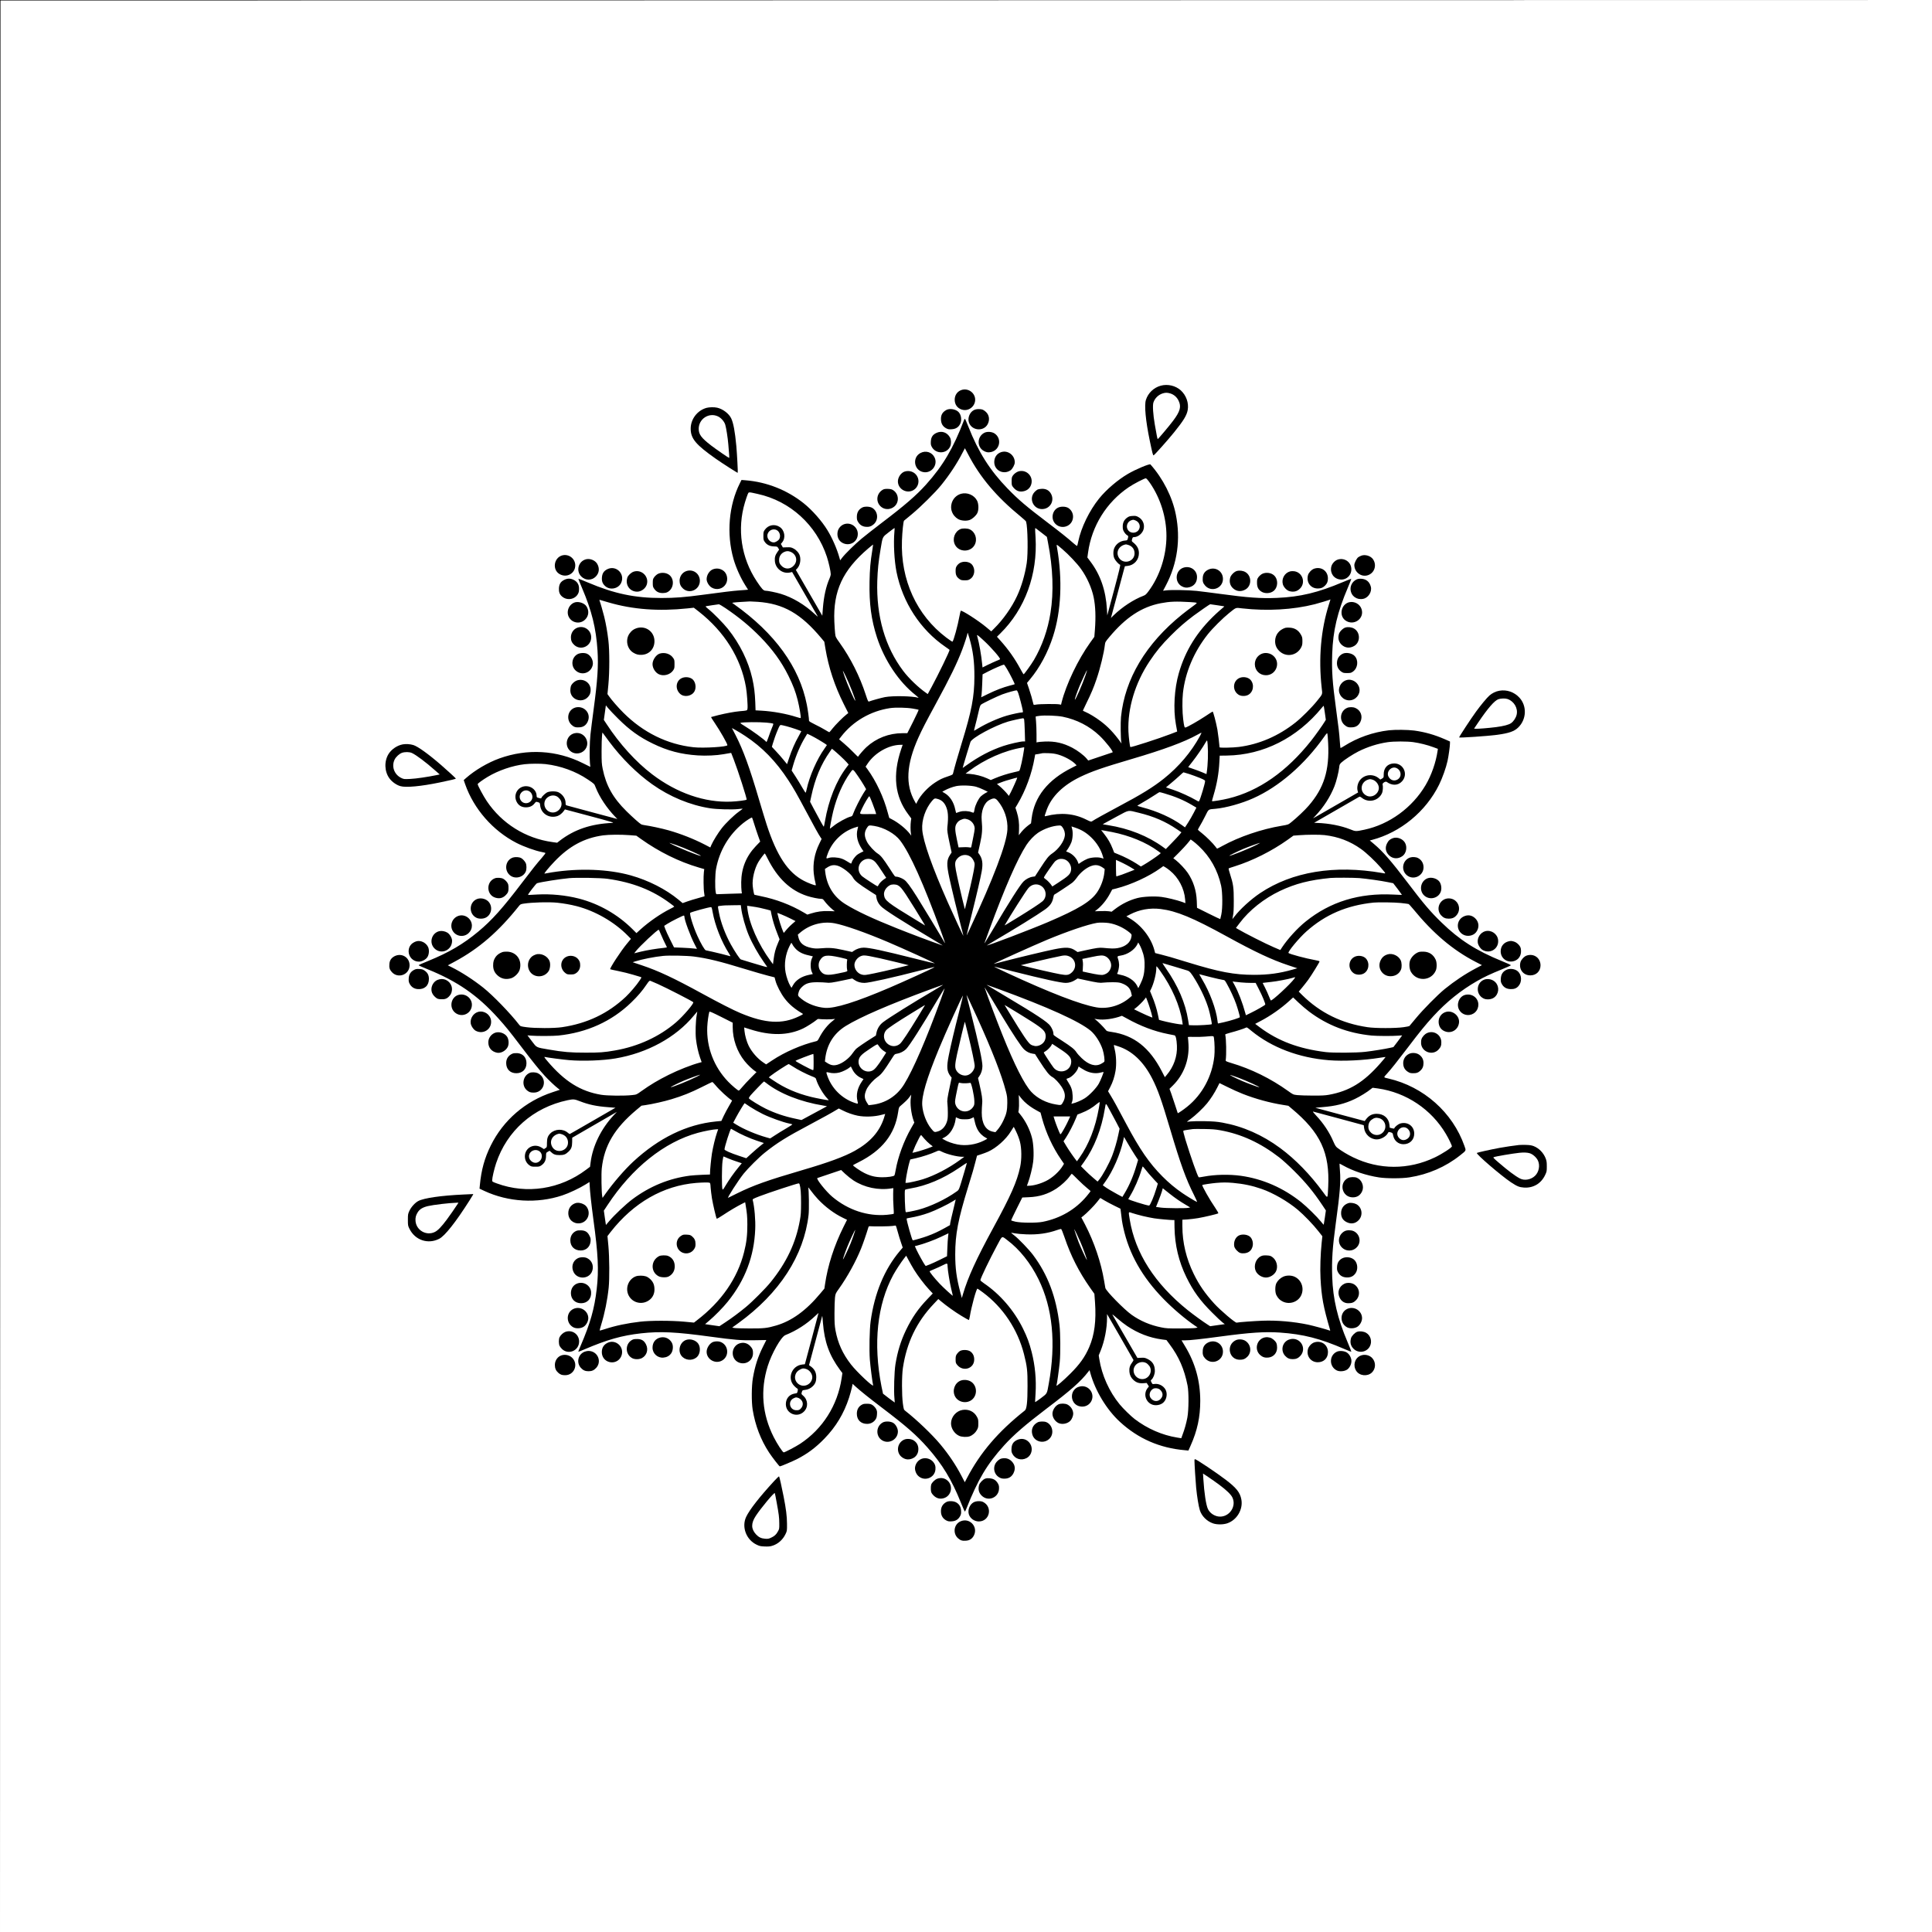 <?xml version="1.0" encoding="UTF-8" standalone="yes"?>
<svg version="1.0" xmlns="http://www.w3.org/2000/svg" width="100mm" height="100mm" viewBox="0 0 4000 4000" preserveAspectRatio="xMidYMid meet">
  <g transform="translate(0,4000) scale(0.1,-0.1)" fill="#000000" stroke="none">
    <path d="M2 19998 l3 -20003 2 19997 3 19998 19998 3 19997 2 -20002 3 -20003
2 2 -20002z"/>
    <path d="M24033 32015 c-146 -40 -262 -150 -308 -294 -36 -111 -6 -431 79
-841 55 -265 67 -311 80 -307 19 6 302 324 426 478 195 242 260 349 280 459
26 145 -29 303 -142 407 -108 98 -270 137 -415 98z m194 -160 c75 -22 136 -74
172 -146 63 -126 37 -224 -112 -422 -81 -108 -308 -377 -317 -377 -7 0 -19 57
-61 300 -36 209 -48 397 -29 456 29 89 103 161 192 189 57 18 94 18 155 0z"/>
    <path d="M19924 31931 c-96 -24 -157 -104 -158 -205 0 -99 52 -174 143 -205
165 -55 325 105 270 270 -35 104 -150 167 -255 140z"/>
    <path d="M14629 31556 c-192 -53 -329 -233 -329 -431 0 -207 107 -333 527
-628 145 -101 442 -291 447 -286 6 7 -14 384 -29 554 -28 302 -61 478 -107
575 -47 97 -173 193 -289 219 -59 14 -163 12 -220 -3z m236 -177 c64 -30 130
-105 150 -170 21 -71 52 -266 64 -409 20 -225 23 -280 16 -280 -12 0 -278 184
-375 259 -200 155 -253 226 -254 341 -1 208 212 347 399 259z"/>
    <path d="M19595 31513 c-83 -44 -119 -107 -113 -204 4 -83 39 -140 108 -177
39 -20 55 -23 113 -19 84 5 138 39 174 106 40 76 27 189 -30 249 -55 60 -182
82 -252 45z"/>
    <path d="M20159 31507 c-83 -44 -129 -161 -99 -252 57 -174 307 -196 390 -35
46 90 30 191 -40 254 -52 46 -77 56 -149 56 -41 0 -71 -7 -102 -23z"/>
    <path d="M19960 31304 c-221 -581 -437 -947 -786 -1335 -201 -224 -440 -431
-921 -796 -157 -120 -343 -265 -412 -323 -140 -116 -344 -317 -406 -398 l-40
-53 -18 63 c-50 178 -148 402 -247 563 -116 190 -316 416 -490 555 -343 274
-765 441 -1202 476 l-86 7 -32 -64 c-232 -459 -282 -1053 -133 -1574 52 -180
144 -385 246 -547 l55 -87 -52 -5 c-28 -3 -94 -8 -146 -11 -104 -7 -337 -35
-735 -89 -377 -51 -585 -67 -860 -67 -553 0 -977 89 -1523 321 -107 45 -195
80 -198 78 -2 -2 33 -89 77 -193 201 -473 289 -825 320 -1295 20 -313 1 -612
-81 -1220 -27 -201 -56 -432 -65 -515 -17 -162 -23 -461 -11 -591 l8 -81 -154
76 c-542 271 -1152 306 -1728 99 -239 -86 -505 -242 -692 -407 l-47 -42 30
-87 c179 -511 574 -962 1061 -1213 157 -80 386 -162 529 -190 35 -6 67 -15 72
-19 4 -3 -30 -49 -75 -101 -105 -119 -189 -225 -413 -519 -398 -524 -622 -774
-902 -1007 -314 -261 -606 -432 -1036 -608 -110 -44 -200 -84 -200 -89 -1 -4
81 -41 183 -82 619 -250 1038 -540 1464 -1014 158 -176 224 -257 466 -575 251
-329 376 -485 494 -614 82 -90 216 -217 284 -269 l33 -25 -148 -49 c-566 -186
-1022 -579 -1282 -1105 -129 -261 -197 -506 -226 -821 l-7 -72 98 -46 c497
-232 1096 -267 1617 -93 137 45 361 151 482 227 l80 50 3 -61 c5 -126 35 -401
77 -712 99 -723 115 -1053 69 -1445 -47 -406 -131 -703 -333 -1174 -28 -65
-50 -121 -48 -123 2 -2 58 20 123 48 472 202 780 290 1179 334 400 44 718 29
1440 -70 496 -67 622 -78 905 -73 l246 4 -66 -131 c-108 -216 -169 -404 -212
-655 -29 -168 -31 -491 -5 -655 54 -329 167 -625 341 -890 63 -96 210 -285
221 -285 19 0 259 102 353 149 220 113 388 238 569 424 241 248 405 521 512
850 21 67 47 159 57 204 l17 82 66 -61 c97 -88 276 -232 541 -433 506 -384
716 -568 943 -825 307 -347 502 -668 691 -1140 41 -102 78 -185 82 -185 4 0
19 27 32 60 242 609 426 917 782 1311 195 215 441 428 874 757 511 387 711
564 867 766 l27 34 16 -59 c103 -372 339 -761 615 -1014 377 -346 821 -540
1341 -585 l75 -7 44 99 c140 312 201 596 201 931 -1 410 -102 776 -311 1124
l-77 128 74 0 c104 0 322 24 739 80 600 81 911 102 1220 81 490 -34 833 -122
1349 -345 71 -31 131 -54 134 -51 2 2 -32 90 -77 196 -208 487 -304 895 -319
1352 -12 349 5 602 73 1102 87 632 106 869 87 1100 -6 77 -9 141 -8 143 2 1
35 -16 74 -38 202 -114 481 -207 742 -247 159 -24 473 -24 630 1 388 60 751
218 1050 456 132 106 126 91 89 196 -244 693 -845 1226 -1572 1394 -110 25
-108 17 -27 105 81 89 212 254 426 535 254 335 368 474 530 651 273 297 569
536 909 730 141 81 275 144 508 239 104 42 189 81 189 86 0 5 -84 44 -188 86
-532 217 -879 439 -1248 798 -235 228 -370 387 -706 830 -333 439 -511 643
-691 794 l-89 75 43 11 c592 155 1117 586 1392 1144 69 141 144 351 175 493
22 100 50 305 50 362 l0 39 -104 46 c-218 95 -421 152 -639 181 -135 17 -390
20 -522 5 -328 -38 -653 -152 -929 -328 -37 -24 -70 -41 -73 -39 -2 3 -9 67
-14 144 -11 161 -25 283 -79 678 -74 539 -90 779 -78 1131 16 478 105 854 328
1378 39 92 69 170 67 172 -2 3 -80 -28 -173 -67 -517 -219 -884 -307 -1367
-328 -334 -14 -601 5 -1181 84 -176 24 -393 51 -481 61 -171 18 -528 24 -632
11 l-63 -8 60 113 c236 451 307 955 204 1466 -72 363 -265 744 -525 1036 -18
20 -301 -99 -466 -195 -213 -125 -446 -324 -596 -509 -203 -251 -373 -602
-433 -890 -9 -47 -20 -88 -23 -92 -4 -4 -38 21 -76 55 -121 107 -271 227 -535
427 -443 336 -602 471 -830 706 -363 374 -604 753 -811 1281 -35 90 -67 163
-72 163 -4 0 -12 -12 -17 -26z m87 -716 c245 -472 588 -877 1090 -1287 56 -46
105 -91 107 -100 35 -117 43 -668 13 -861 -37 -239 -110 -488 -200 -680 -110
-237 -290 -491 -475 -673 l-59 -59 -104 87 c-162 136 -510 359 -528 339 -4 -5
-16 -54 -26 -109 -35 -196 -123 -516 -145 -530 -5 -3 -62 35 -127 84 -614 463
-950 1197 -919 2011 6 180 29 398 43 410 4 4 78 65 163 135 185 154 481 446
608 603 170 210 328 450 438 665 27 54 50 97 51 97 1 0 32 -60 70 -132z m3765
-592 c215 -314 338 -710 338 -1091 0 -407 -136 -829 -370 -1144 -48 -65 -65
-80 -106 -96 -200 -75 -439 -231 -617 -404 l-57 -56 14 50 c8 28 67 246 131
485 64 239 122 458 130 486 l15 51 54 6 c136 14 235 124 236 262 0 94 -37 160
-128 232 -22 17 -23 22 -13 61 11 38 15 42 44 42 83 1 177 83 196 171 22 100
-22 195 -110 244 -44 24 -59 27 -119 23 -57 -3 -77 -9 -112 -34 -63 -44 -93
-103 -93 -184 0 -53 5 -74 28 -112 15 -26 41 -55 57 -65 33 -19 34 -23 20 -74
-10 -35 -12 -37 -63 -41 -91 -8 -174 -65 -213 -147 -29 -58 -30 -157 -4 -219
21 -48 88 -123 120 -134 11 -3 -16 -117 -125 -526 l-140 -522 -7 123 c-23 393
-135 717 -343 992 l-62 83 14 101 c75 549 381 1042 841 1353 101 69 332 189
356 185 12 -1 46 -40 88 -101z m-8123 -223 c668 -146 1214 -642 1430 -1299 39
-119 81 -307 81 -364 0 -16 -11 -55 -25 -85 -72 -163 -119 -373 -138 -617
l-12 -156 -274 474 -274 475 26 27 c59 62 82 171 57 264 -16 58 -69 119 -130
151 -50 26 -63 28 -138 26 l-84 -3 -20 36 -21 36 26 32 c78 92 54 250 -49 319
-105 69 -237 44 -309 -57 -28 -40 -30 -50 -30 -127 0 -76 2 -87 30 -126 42
-60 105 -90 191 -92 65 -2 69 -3 86 -34 l19 -32 -34 -48 c-47 -66 -61 -113
-54 -190 12 -154 159 -267 308 -237 l49 11 257 -446 c141 -245 263 -457 272
-471 8 -14 -20 8 -62 48 -205 192 -458 343 -701 417 -96 29 -271 65 -318 65
-41 0 -77 39 -180 194 -323 488 -412 1082 -244 1636 19 63 44 137 55 163 24
55 7 55 210 10z m7821 -549 c74 -30 107 -109 75 -178 -45 -94 -181 -102 -235
-13 -45 73 -6 172 76 197 40 12 39 12 84 -6z m-4992 -231 c-22 -244 -3 -600
43 -833 127 -633 494 -1197 1011 -1551 48 -33 88 -62 88 -64 0 -30 -231 -507
-372 -768 l-80 -147 -31 22 c-158 109 -359 301 -476 456 -376 497 -560 1132
-538 1862 8 236 24 400 68 658 45 269 35 248 169 352 63 49 117 89 120 89 3 1
2 -34 -2 -76z m3062 -35 l95 -74 22 -114 c104 -531 122 -1024 52 -1460 -55
-350 -174 -686 -342 -973 -59 -99 -202 -297 -214 -297 -5 0 -35 51 -68 112
-113 210 -247 401 -416 589 l-68 76 70 69 c510 501 774 1223 729 1989 -13 221
-15 200 18 177 15 -11 70 -53 122 -94z m-5499 67 c63 -33 88 -124 52 -187 -19
-32 -79 -68 -113 -68 -70 0 -133 64 -133 136 0 99 106 164 194 119z m1979
-418 c-39 -237 -52 -387 -57 -649 -9 -457 35 -788 153 -1153 155 -476 454
-924 799 -1195 44 -35 71 -60 60 -57 -123 37 -528 45 -694 14 -77 -15 -272
-69 -332 -92 -13 -5 -25 20 -63 137 -126 388 -314 761 -543 1081 -83 116 -84
118 -93 197 -5 44 -12 153 -16 242 -26 632 173 1062 701 1512 55 46 101 84
102 82 1 -1 -7 -54 -17 -119z m3936 22 c129 -110 308 -299 386 -410 124 -173
222 -394 262 -589 37 -185 45 -400 25 -668 l-12 -147 -83 -115 c-254 -353
-500 -866 -595 -1243 l-11 -47 -42 8 c-60 10 -401 7 -469 -5 -57 -10 -57 -10
-63 16 -18 81 -59 223 -93 321 l-38 111 64 77 c199 238 369 554 476 890 167
518 197 1171 83 1827 -15 87 -28 90 110 -26z m1359 90 c85 -24 135 -89 135
-175 0 -177 -237 -240 -327 -87 -67 115 4 248 147 272 3 1 23 -4 45 -10z
m-6987 -144 c121 -51 154 -185 69 -282 -75 -85 -189 -85 -265 1 -38 43 -46 71
-40 136 6 61 45 115 102 141 50 23 85 24 134 4z m11145 -1092 c-166 -524 -217
-1112 -149 -1723 17 -145 25 -120 -96 -272 -108 -135 -317 -344 -444 -445
-356 -282 -752 -453 -1177 -508 -121 -15 -397 -21 -397 -7 -1 38 -33 302 -45
366 -28 153 -88 377 -99 374 -6 -2 -76 -46 -156 -100 -142 -94 -369 -223 -405
-230 -23 -4 -29 18 -49 174 -18 139 -21 396 -5 536 47 430 229 860 517 1222
97 122 309 333 440 438 152 121 127 113 272 96 519 -58 1049 -28 1500 86 87
22 317 92 326 99 1 1 -14 -47 -33 -106z m-14912 44 c499 -146 1036 -186 1634
-123 l130 14 104 -81 c530 -416 871 -962 975 -1562 21 -118 41 -401 32 -447
-7 -41 -4 -40 -161 -53 -111 -10 -284 -42 -443 -81 -81 -20 -149 -38 -151 -40
-2 -2 32 -57 76 -121 114 -168 263 -429 263 -461 0 -35 -496 -65 -700 -43
-543 59 -1044 305 -1455 716 -107 107 -244 264 -300 345 l-28 40 19 197 c25
266 25 706 0 913 -23 189 -49 336 -86 490 -27 107 -79 290 -98 338 -4 11 0 14
14 10 10 -3 89 -26 175 -51z m3084 13 c534 -37 895 -243 1322 -755 l59 -71 23
-139 c66 -395 191 -774 379 -1149 l95 -189 -39 -31 c-71 -55 -225 -210 -287
-288 -33 -43 -64 -78 -67 -78 -4 0 -45 23 -91 51 -46 28 -139 78 -206 110 -77
37 -123 65 -123 75 0 49 -24 227 -46 337 -152 775 -661 1477 -1503 2075 l-43
31 33 6 c19 3 99 10 179 14 80 4 150 9 155 9 6 1 78 -3 160 -8z m8960 -6 c60
-3 117 -9 127 -13 14 -5 -3 -21 -79 -76 -53 -38 -151 -112 -218 -166 -751
-605 -1187 -1336 -1266 -2124 -11 -114 -7 -447 6 -520 l6 -30 -18 25 c-143
199 -266 327 -420 442 -106 79 -226 152 -310 188 -29 12 -53 25 -53 28 0 3 34
73 74 156 95 192 152 327 209 497 76 222 154 546 172 706 7 60 11 66 93 164
342 409 670 624 1064 700 189 36 311 41 613 23z m-9623 -126 c283 -192 498
-370 719 -594 257 -264 439 -515 584 -808 98 -200 143 -318 190 -500 35 -139
73 -361 62 -372 -3 -3 -41 6 -84 20 -205 67 -490 119 -724 132 l-126 7 -6 171
c-8 191 -24 322 -62 492 -80 353 -259 717 -505 1024 -95 118 -300 327 -404
410 -52 42 -64 56 -50 59 32 6 248 39 267 40 10 0 73 -36 139 -81z m10180 61
c79 -11 144 -22 146 -23 1 -2 -19 -21 -45 -42 -27 -21 -86 -75 -133 -118 -384
-360 -629 -752 -764 -1224 -93 -321 -117 -741 -61 -1055 8 -45 18 -98 21 -117
l6 -35 -134 -52 c-238 -92 -823 -281 -835 -270 -11 12 -34 196 -40 322 -20
478 138 1004 437 1453 139 208 249 342 440 533 171 171 287 272 475 414 97 73
332 235 340 235 2 0 68 -9 147 -21z m-5132 -680 c76 -263 105 -490 104 -799
-1 -417 -57 -707 -264 -1380 -78 -254 -148 -498 -177 -618 -8 -31 -13 -34
-110 -67 -121 -41 -161 -60 -268 -130 -145 -95 -294 -254 -361 -388 l-26 -50
-25 44 c-202 351 -180 769 71 1327 75 167 156 324 359 697 294 540 441 842
547 1120 48 126 110 319 110 341 0 32 11 6 40 -97z m287 -41 c160 -145 365
-381 347 -397 -5 -5 -40 -21 -79 -36 -38 -16 -118 -52 -177 -81 l-106 -53 -7
67 c-17 180 -64 447 -99 566 -18 59 -13 56 121 -66z m491 -597 c60 -100 166
-311 160 -317 -3 -2 -47 -15 -99 -28 -144 -38 -286 -92 -448 -171 l-147 -72 8
51 c4 28 10 135 14 237 l7 187 116 60 c109 57 303 141 326 142 6 0 34 -40 63
-89z m1628 -127 c-62 -184 -214 -531 -222 -508 -5 11 46 157 102 293 46 110
146 322 150 318 2 -2 -11 -48 -30 -103z m-4972 -12 c77 -153 215 -507 203
-519 -11 -10 -163 336 -218 496 -55 159 -53 161 15 23z m3578 -362 c23 -66 83
-298 93 -357 6 -41 6 -43 -18 -43 -37 0 -210 -37 -309 -66 -183 -53 -425 -161
-600 -267 -42 -26 -79 -47 -81 -47 -3 0 8 48 24 108 16 59 45 177 64 262 28
124 39 158 57 172 40 31 339 175 440 212 107 39 275 86 297 83 8 -1 23 -27 33
-57z m-8283 -530 c235 -234 436 -379 716 -515 306 -149 581 -222 933 -245 168
-11 388 -1 532 25 47 8 101 18 121 21 l37 6 52 -133 c88 -226 280 -823 268
-835 -13 -13 -189 -35 -318 -41 -549 -23 -1127 177 -1638 566 -339 258 -674
628 -944 1041 l-56 85 21 150 21 151 50 -61 c27 -33 119 -130 205 -215z
m14631 120 l20 -143 -22 -36 c-42 -71 -204 -298 -282 -396 -507 -639 -1082
-1042 -1711 -1196 -122 -30 -333 -65 -341 -56 -3 2 11 56 30 118 70 232 111
463 122 697 l7 127 151 2 c752 12 1450 364 1964 991 19 23 36 41 38 39 2 -2
12 -68 24 -147z m-8535 90 c64 -11 120 -22 124 -25 4 -2 -47 -112 -113 -245
l-121 -240 -101 0 c-279 0 -542 -102 -747 -290 -50 -46 -145 -155 -173 -198
-1 -2 -43 39 -94 91 -50 53 -138 135 -195 183 l-103 88 44 57 c242 315 611
529 1011 588 114 17 344 12 468 -9z m3107 -169 c291 -59 552 -193 762 -392
127 -120 296 -337 270 -346 -5 -2 -120 -41 -256 -86 l-247 -83 -35 42 c-56 67
-188 167 -294 222 -191 100 -361 138 -572 129 -69 -3 -135 -9 -147 -13 l-23
-6 0 168 c0 93 -5 214 -10 268 -5 55 -9 101 -7 102 1 2 36 7 77 13 111 15 367
5 482 -18z m-798 -58 c4 -16 9 -124 13 -240 l6 -213 -33 0 c-61 0 -285 -51
-415 -94 -265 -89 -503 -213 -772 -405 l-72 -51 20 73 c17 60 104 349 141 465
26 83 496 338 778 422 74 22 280 68 311 69 10 1 19 -10 23 -26z m-5335 -64
c64 -6 123 -14 132 -18 15 -5 13 -16 -19 -91 -19 -47 -52 -134 -72 -194 -22
-66 -40 -104 -44 -97 -25 39 -300 240 -469 342 -50 29 -75 50 -66 53 46 17
388 19 538 5z m411 -74 c115 -30 310 -97 310 -106 0 -3 -26 -51 -58 -107 -70
-121 -141 -282 -196 -450 l-41 -123 -72 88 c-39 48 -109 129 -157 179 l-85 91
18 64 c26 89 65 199 109 301 29 68 41 88 57 88 11 0 63 -11 115 -25z m-855
-200 c355 -233 640 -525 898 -921 110 -169 173 -279 368 -645 161 -304 265
-490 301 -541 l19 -27 -50 -103 c-97 -199 -134 -404 -113 -612 7 -61 20 -141
31 -178 13 -49 15 -68 6 -68 -27 0 -160 51 -242 94 -330 171 -561 519 -771
1166 -28 85 -98 317 -157 515 -195 663 -326 1023 -484 1331 l-78 151 81 -45
c45 -24 131 -77 191 -117z m-2809 -124 c253 -339 573 -656 886 -878 365 -259
788 -434 1203 -498 134 -21 455 -30 574 -16 52 6 96 9 98 8 1 -2 -35 -29 -80
-62 -105 -76 -271 -236 -355 -344 -73 -93 -174 -256 -212 -341 l-24 -56 -121
63 c-226 116 -493 221 -743 292 -137 39 -386 92 -492 106 -30 4 -63 12 -73 17
-33 17 -181 149 -305 271 -281 277 -424 532 -494 879 -20 99 -23 143 -23 363
0 138 4 282 9 320 l8 70 22 -29 c11 -17 67 -91 122 -165z m12229 122 c-184
-336 -439 -636 -745 -881 -227 -181 -473 -332 -935 -577 -254 -135 -511 -277
-558 -310 -16 -11 -32 -6 -115 35 -254 128 -531 152 -836 74 -28 -7 -29 -6
-22 22 4 16 22 68 40 116 103 273 338 502 691 673 239 115 458 191 1065 370
657 193 1092 354 1360 503 41 23 79 42 83 42 5 0 -8 -30 -28 -67z m2653 -151
c28 -562 -86 -927 -405 -1295 -76 -89 -244 -248 -360 -341 -61 -49 -61 -50
-199 -73 -415 -69 -879 -227 -1225 -417 -56 -31 -105 -56 -109 -56 -4 0 -20
19 -37 43 -46 63 -190 207 -279 277 -44 34 -80 66 -82 70 -2 5 16 39 38 76 23
37 73 129 111 205 78 155 57 140 214 154 214 19 541 110 782 218 533 238 1060
695 1466 1269 52 75 63 85 69 68 4 -11 11 -100 16 -198z m-10625 116 c98 -54
247 -147 247 -154 0 -2 -22 -35 -49 -72 -156 -216 -313 -574 -371 -847 -7 -33
-16 -63 -19 -67 -3 -4 -35 43 -70 105 -35 62 -99 166 -142 233 l-79 121 34
119 c61 207 151 416 249 575 l40 67 34 -15 c19 -8 76 -37 126 -65z m8130 -140
c14 -173 5 -429 -19 -579 l-5 -36 -87 37 c-48 20 -132 52 -187 70 -55 18 -102
34 -104 36 -2 1 36 51 84 111 83 104 226 312 275 401 13 23 27 42 30 42 4 0
10 -37 13 -82z m4257 47 c135 -19 290 -58 412 -103 l98 -36 -6 -40 c-34 -238
-127 -505 -248 -710 -276 -468 -750 -814 -1267 -924 -179 -38 -182 -38 -298 9
-183 73 -437 123 -675 131 l-68 3 458 264 c253 146 466 269 475 274 11 7 27 1
61 -26 141 -107 346 -53 414 109 15 36 21 137 9 173 -8 27 60 70 84 53 114
-82 236 -78 318 11 133 144 34 371 -162 371 -134 -1 -219 -91 -217 -231 0 -60
0 -62 -35 -83 l-35 -20 -31 26 c-112 95 -282 84 -379 -24 -56 -62 -81 -163
-59 -238 l9 -31 -406 -234 c-223 -129 -433 -249 -466 -268 l-61 -34 46 49
c175 185 310 395 398 617 37 92 88 297 97 385 6 61 10 70 45 104 56 53 238
172 353 230 191 96 400 162 606 192 129 19 400 19 530 1z m-10601 -142 c-182
-537 -135 -980 146 -1354 l62 -84 -8 -55 c-10 -71 -10 -192 0 -254 l8 -48 -25
33 c-80 107 -247 241 -382 309 -25 12 -46 24 -48 25 -2 1 -16 52 -32 111 -83
315 -240 651 -421 900 l-38 51 44 66 c148 220 430 382 672 386 l52 1 -30 -87z
m2544 0 c-25 -181 -82 -437 -100 -452 -4 -4 -55 -18 -113 -30 -124 -27 -282
-78 -395 -126 l-82 -35 -78 36 c-99 46 -245 83 -357 91 l-87 6 67 51 c327 247
745 431 1112 489 14 2 28 5 32 6 4 0 4 -16 1 -36z m-3809 -141 c52 -48 113
-108 136 -134 l41 -47 -45 -59 c-212 -278 -371 -676 -446 -1114 -11 -61 -21
-113 -24 -115 -4 -4 -85 141 -214 384 l-70 133 24 112 c78 368 201 664 389
930 l39 56 37 -29 c21 -16 80 -69 133 -117z m4519 24 c134 -40 286 -125 355
-198 l22 -24 -92 -47 c-504 -250 -786 -605 -840 -1057 l-12 -96 -59 -44 c-59
-45 -120 -106 -168 -169 l-26 -34 5 115 c6 136 -9 249 -47 369 l-28 86 44 74
c168 282 297 634 353 961 l12 67 71 11 c40 7 77 14 82 16 6 2 62 2 125 0 85
-3 138 -11 203 -30z m-10618 -196 c314 -36 626 -150 876 -319 139 -94 132 -87
163 -166 78 -198 229 -425 403 -606 l45 -46 -494 132 c-271 73 -512 138 -535
144 -43 12 -43 12 -43 59 -1 86 -60 175 -146 218 -57 28 -184 26 -240 -3 -40
-22 -114 -94 -114 -113 0 -13 -15 -13 -62 1 -34 9 -38 13 -38 44 0 108 -101
199 -220 198 -174 -2 -275 -185 -186 -337 39 -67 102 -101 186 -101 78 1 133
26 177 81 30 38 31 38 70 26 39 -12 40 -13 46 -66 18 -172 190 -278 359 -221
46 16 98 58 134 109 l20 28 519 -138 c453 -121 512 -139 464 -141 -443 -20
-787 -136 -1089 -368 l-55 -43 -100 14 c-555 77 -1043 382 -1356 847 -72 107
-189 325 -189 352 0 14 100 87 205 150 222 134 517 235 770 263 113 13 324 14
430 2z m17623 -84 c101 -53 108 -186 11 -238 -69 -37 -146 -9 -183 65 -51 105
69 226 172 173z m-11155 -164 c41 -59 96 -144 122 -189 l47 -82 -57 -88 c-60
-93 -181 -333 -211 -420 -17 -48 -21 -52 -61 -62 -72 -19 -254 -118 -338 -186
-44 -35 -81 -63 -82 -61 -6 5 40 250 68 361 75 300 195 575 349 793 62 88 53
92 163 -66z m6860 42 c61 -20 160 -56 220 -81 89 -37 107 -48 107 -66 0 -44
-92 -353 -122 -410 -8 -16 -13 -14 -61 14 -122 72 -342 172 -480 218 l-147 49
102 85 c57 47 137 117 178 155 41 39 78 71 83 72 4 0 58 -16 120 -36z m-3563
-79 c0 -12 -97 -230 -132 -297 l-41 -77 -20 27 c-33 44 -129 142 -179 182
l-47 38 79 31 c68 27 145 51 290 90 43 11 50 12 50 6z m7353 -36 c83 -23 147
-117 133 -196 -22 -119 -152 -188 -255 -135 -149 75 -126 283 37 332 37 11 42
11 85 -1z m-8203 -148 c41 -12 112 -40 158 -63 l83 -41 -53 -29 c-29 -16 -70
-46 -91 -66 -50 -48 -115 -180 -129 -262 -6 -36 -14 -69 -18 -73 -4 -5 -25 -1
-46 8 -61 26 -169 31 -239 10 -33 -9 -65 -21 -71 -26 -8 -6 -16 16 -27 72 -30
152 -111 276 -220 339 l-48 28 45 25 c68 38 162 74 241 91 101 22 314 15 415
-13z m-9242 -100 c42 -30 65 -92 52 -140 -30 -113 -180 -137 -240 -38 -75 123
72 261 188 178z m13138 -37 c213 -61 402 -140 569 -239 l95 -56 -55 -107 c-30
-59 -83 -151 -118 -205 l-63 -97 -59 43 c-215 156 -516 292 -829 373 -72 18
-104 31 -95 36 142 82 328 196 379 231 36 25 70 46 76 46 7 1 52 -10 100 -25z
m-12576 -63 c19 -10 48 -37 65 -60 105 -149 -75 -340 -235 -250 -97 55 -120
188 -47 268 58 62 147 80 217 42z m6528 -129 c38 -96 82 -223 82 -236 0 -1
-76 -1 -170 -1 -195 0 -181 -13 -124 113 46 101 143 264 154 257 5 -3 31 -63
58 -133z m1365 74 c69 -21 122 -68 156 -139 51 -107 60 -220 35 -445 -7 -61 2
-122 52 -354 l36 -167 -31 -48 c-73 -110 -76 -198 -16 -478 41 -193 182 -775
248 -1030 25 -93 44 -171 43 -172 -4 -4 -200 420 -321 691 -328 740 -513 1264
-531 1511 -15 196 68 437 204 595 47 54 56 57 125 36z m1232 -33 c141 -169
215 -389 202 -603 -18 -294 -287 -1001 -787 -2072 -30 -64 -56 -115 -57 -114
-2 2 44 189 101 417 107 425 186 768 212 912 27 158 14 254 -47 344 l-29 41
42 189 c44 200 50 294 33 477 -18 188 49 366 160 423 87 46 122 43 170 -14z
m2915 -249 c319 -77 561 -182 803 -347 l87 -59 -42 -52 c-24 -28 -96 -106
-162 -173 l-119 -122 -56 41 c-317 230 -706 385 -1139 454 l-111 18 37 22 c20
12 138 76 262 143 258 138 215 130 440 75z m-7955 -234 c21 -69 58 -179 81
-244 l43 -120 -92 -96 c-199 -209 -298 -456 -301 -745 0 -71 2 -153 7 -181 l7
-51 -232 -7 c-128 -4 -249 -8 -268 -9 -34 -2 -35 -1 -43 48 -16 93 -12 362 7
469 68 378 265 714 561 953 74 60 178 124 185 116 4 -5 24 -64 45 -133z m4409
99 c87 -22 156 -107 156 -194 0 -22 -14 -105 -31 -185 -16 -80 -33 -160 -36
-178 -6 -33 -6 -33 -47 -26 -37 6 -104 7 -191 1 l-29 -2 -33 155 c-43 203 -46
270 -13 329 29 51 59 76 116 96 48 17 55 18 108 4z m-1924 -139 c202 -32 428
-159 536 -301 203 -265 483 -889 850 -1893 46 -126 82 -231 81 -233 -2 -1 -14
16 -27 40 -54 97 -452 755 -555 917 -145 229 -214 322 -267 358 -47 32 -125
62 -162 62 -29 0 -24 -6 -139 172 -129 199 -180 264 -241 303 -71 45 -185 168
-223 241 -63 119 -64 204 -1 299 33 50 39 52 148 35z m3895 -24 c39 -51 59
-119 51 -179 -13 -113 -127 -275 -256 -363 -81 -55 -117 -100 -265 -329 l-97
-150 -49 -7 c-66 -10 -141 -50 -191 -101 -72 -74 -295 -424 -643 -1012 -81
-137 -152 -254 -157 -260 -10 -11 -9 -8 95 275 318 866 580 1466 768 1756 60
93 159 196 239 251 126 85 307 148 442 152 31 1 41 -5 63 -33z m-4241 -46
c-34 -131 -1 -273 96 -415 l28 -40 -57 -28 c-31 -15 -68 -38 -83 -51 -43 -39
-96 -113 -103 -146 -4 -16 -11 -30 -15 -30 -5 0 -37 18 -71 40 -91 59 -161 82
-261 88 -63 3 -99 0 -132 -11 -58 -20 -58 -16 -13 104 91 237 296 436 539 520
45 15 83 27 84 26 1 -1 -4 -27 -12 -57z m4502 36 c137 -46 231 -103 338 -205
113 -109 200 -249 239 -387 l15 -51 -50 15 c-70 20 -205 12 -281 -18 -32 -12
-87 -41 -122 -64 l-63 -43 -22 55 c-14 33 -43 75 -75 107 -32 32 -74 61 -107
75 l-55 22 43 63 c23 35 52 90 64 122 30 77 38 211 17 282 -8 28 -14 51 -13
51 2 0 34 -11 72 -24z m764 -92 c366 -72 714 -216 958 -396 l55 -41 -34 -29
c-50 -41 -223 -158 -306 -206 l-72 -42 -90 59 c-104 67 -258 146 -380 194
l-83 34 -34 87 c-42 109 -97 203 -175 302 l-61 77 48 -7 c27 -4 105 -18 174
-32z m-9985 -65 l140 -11 95 -68 c375 -267 788 -471 1198 -591 l113 -33 -8
-61 c-11 -85 -8 -358 6 -434 6 -36 9 -66 7 -68 -2 -2 -62 -19 -133 -38 -71
-19 -173 -50 -225 -69 l-95 -34 -84 70 c-262 217 -622 401 -990 504 -464 130
-1062 153 -1634 63 -71 -11 -139 -23 -149 -26 -24 -7 73 112 201 247 307 323
619 491 1011 545 123 16 365 18 547 4z m14390 1 c282 -33 527 -126 754 -288
110 -78 299 -257 410 -386 116 -138 113 -125 26 -110 -984 171 -1863 26 -2524
-416 -194 -130 -419 -336 -534 -487 -22 -29 -40 -53 -42 -53 -1 0 5 33 13 73
12 53 16 135 16 312 0 267 -10 342 -79 555 -19 57 -31 107 -27 111 4 3 61 23
127 43 368 116 764 315 1090 546 l124 89 118 9 c166 13 422 14 528 2z m-2603
-229 c233 -219 388 -494 460 -818 30 -136 33 -462 4 -598 -10 -49 -20 -92 -22
-94 -2 -2 -111 50 -242 115 l-239 119 -5 140 c-9 219 -71 412 -188 585 -52 76
-171 203 -244 260 l-54 41 117 117 c64 64 145 152 180 194 l63 78 46 -33 c25
-17 81 -65 124 -106z m-10823 24 c161 -55 540 -222 510 -225 -38 -3 -490 180
-624 253 -46 25 -28 21 114 -28z m12016 3 c-149 -77 -549 -237 -561 -225 -6 5
182 97 292 143 99 42 324 123 339 123 6 0 -26 -18 -70 -41z m-10124 -280 c207
-413 473 -665 820 -778 90 -30 239 -60 295 -60 25 0 37 -8 61 -42 40 -55 116
-135 172 -180 l44 -35 -119 4 c-132 6 -248 -10 -375 -50 l-74 -23 -73 43
c-269 159 -574 275 -891 339 -69 14 -128 27 -132 29 -8 6 -27 103 -35 186 -14
140 38 358 116 490 36 61 125 179 135 179 3 0 28 -46 56 -102z m4198 38 c26
-19 50 -48 67 -83 23 -47 26 -62 20 -114 -7 -76 -68 -357 -142 -659 l-57 -235
-13 50 c-41 152 -156 657 -174 761 -25 140 -20 181 33 241 69 79 184 95 266
39z m-2034 -65 c56 -26 89 -64 198 -231 l95 -144 -47 -32 c-50 -34 -96 -83
-114 -121 -6 -13 -14 -23 -19 -23 -11 0 -259 161 -311 202 -51 41 -81 100 -81
163 0 145 151 246 279 186z m3980 8 c88 -25 155 -131 140 -225 -12 -82 -54
-122 -269 -261 l-119 -77 -16 24 c-28 43 -92 109 -128 131 -20 13 -32 27 -29
35 16 41 204 309 235 335 56 46 113 58 186 38z m1290 -118 c39 -21 92 -51 118
-68 l48 -30 -128 -50 c-107 -43 -165 -63 -248 -88 -6 -1 -10 60 -10 170 l0
172 75 -34 c41 -19 107 -51 145 -72z m-5979 -16 c98 -29 273 -165 314 -245 35
-66 111 -127 356 -284 l121 -77 7 -45 c9 -66 38 -126 88 -180 69 -76 421 -300
1148 -734 85 -51 146 -89 135 -85 -230 79 -665 243 -945 355 -505 202 -834
356 -1063 498 -244 150 -388 380 -422 674 l-6 57 40 26 c82 55 143 65 227 40z
m5415 0 c23 -9 58 -27 77 -42 l34 -26 -7 -70 c-13 -134 -71 -293 -148 -407
-133 -195 -388 -351 -1022 -622 -354 -151 -1292 -509 -1260 -480 6 5 78 48
160 97 409 239 896 541 1038 643 109 78 156 146 175 252 6 30 14 56 19 57 16
6 319 206 370 245 28 21 73 71 99 109 69 102 197 206 297 240 64 23 112 24
168 4z m1459 -98 c179 -144 299 -371 317 -599 l6 -77 -69 26 c-107 38 -318 90
-427 103 -149 19 -378 8 -498 -23 -166 -43 -326 -123 -467 -231 l-67 -52 -55
9 c-30 5 -108 7 -174 4 l-118 -4 33 26 c109 83 210 207 284 347 l42 78 84 21
c307 78 677 248 919 423 l55 40 37 -21 c21 -11 65 -43 98 -70z m-11640 -172
c519 -73 929 -234 1297 -509 46 -33 83 -63 83 -66 0 -3 -38 -25 -85 -48 -191
-95 -434 -262 -609 -420 l-89 -81 -86 86 c-305 302 -691 522 -1106 629 -272
70 -584 100 -865 84 -80 -5 -157 -9 -172 -9 -25 -1 -22 5 64 119 50 66 98 122
107 124 85 26 479 88 666 105 154 14 659 6 795 -14z m15565 15 c151 -13 446
-54 590 -84 l110 -22 92 -119 c50 -66 90 -121 89 -122 -1 -2 -81 1 -177 6
-708 36 -1308 -148 -1816 -558 -171 -137 -372 -358 -488 -533 l-37 -57 -32 13
c-17 7 -60 26 -96 41 -162 68 -622 301 -763 386 l-28 17 78 103 c199 265 503
506 835 664 320 151 612 226 1048 268 82 8 485 6 595 -3z m-9556 -149 c48 -25
84 -66 169 -194 63 -94 302 -478 367 -590 l28 -49 -182 111 c-606 369 -653
406 -668 522 -10 74 42 160 122 202 42 22 118 21 164 -2z m2952 -4 c123 -65
145 -237 43 -327 -52 -45 -241 -169 -494 -325 -301 -184 -294 -180 -288 -169
126 218 425 688 486 763 65 80 167 103 253 58z m-10001 -357 c137 -15 269 -38
395 -70 389 -100 783 -327 1064 -613 l64 -65 -82 -99 c-123 -146 -363 -514
-347 -530 3 -3 79 -20 169 -38 91 -18 227 -52 303 -75 77 -23 147 -45 157 -47
23 -7 22 -10 -21 -74 -60 -92 -198 -253 -285 -336 -369 -347 -801 -553 -1322
-630 -163 -24 -558 -24 -735 0 -120 16 -125 18 -150 49 -185 240 -544 610
-745 770 -208 165 -451 322 -657 424 l-76 38 141 76 c503 270 911 624 1332
1153 27 34 37 39 96 48 182 28 522 37 699 19z m17458 -5 c81 -9 154 -18 163
-21 9 -2 54 -51 100 -107 411 -502 815 -845 1287 -1090 l134 -69 -124 -65
c-225 -119 -442 -264 -648 -431 -149 -122 -444 -420 -594 -602 -71 -85 -132
-158 -136 -163 -3 -4 -58 -15 -121 -24 -166 -24 -583 -24 -744 0 -536 79 -981
297 -1352 663 l-74 74 69 82 c38 46 95 118 127 162 65 89 235 364 235 381 0 7
-44 19 -102 29 -180 32 -516 122 -541 145 -22 21 219 312 369 445 393 351 838
542 1394 599 99 10 426 5 558 -8z m-13653 -102 c17 -151 89 -406 160 -573 70
-166 195 -387 307 -545 35 -50 67 -96 71 -102 9 -14 -59 4 -333 88 -107 33
-203 62 -212 65 -20 6 -122 159 -206 309 -113 204 -208 454 -245 650 -30 159
-32 143 16 149 82 11 114 13 273 14 l162 2 7 -57z m385 2 c41 -9 109 -25 150
-36 l76 -21 17 -83 c26 -124 63 -246 118 -386 l49 -126 -35 -84 c-48 -110 -72
-201 -88 -328 l-13 -104 -51 69 c-253 343 -444 776 -479 1085 l-6 56 93 -13
c52 -7 128 -20 169 -29z m-976 -87 c48 -273 183 -616 341 -862 29 -45 33 -57
18 -52 -70 21 -258 68 -358 90 -66 15 -130 29 -142 31 -24 6 -101 136 -175
300 -88 193 -170 461 -146 477 34 21 376 115 429 117 12 1 19 -22 33 -101z
m9276 62 c328 -41 661 -178 1365 -565 587 -323 935 -486 1278 -600 l187 -62
-92 -26 c-278 -79 -508 -110 -803 -110 -412 0 -719 58 -1366 257 -380 116
-407 124 -553 161 l-130 33 -18 68 c-71 257 -271 512 -514 654 l-64 38 77 40
c195 101 410 139 633 112z m-7848 -114 c47 -19 131 -57 187 -85 l101 -51 -68
-59 c-56 -48 -110 -106 -172 -184 -9 -10 -77 179 -110 306 -16 59 -27 107 -25
107 1 0 41 -15 87 -34z m-2012 -46 c0 -68 126 -407 211 -569 27 -52 49 -95 49
-96 0 -1 -28 2 -62 7 -35 5 -142 12 -238 16 l-175 7 -80 160 c-44 88 -90 188
-102 223 l-22 63 62 40 c87 56 337 180 348 174 5 -4 9 -15 9 -25z m3111 -136
c209 -40 633 -189 1093 -384 332 -141 989 -440 982 -447 -1 -2 -189 44 -417
101 -672 169 -940 226 -1058 226 -70 0 -150 -27 -208 -68 l-31 -22 -188 42
c-202 44 -283 50 -480 33 -70 -6 -111 -3 -174 9 -162 33 -244 101 -270 223
l-12 52 38 33 c197 174 471 250 725 202z m5678 5 c147 -23 307 -97 425 -194
46 -39 48 -41 42 -83 -17 -127 -126 -216 -295 -243 -69 -10 -128 -9 -295 7
-77 7 -131 0 -369 -52 l-157 -35 -43 29 c-104 72 -194 78 -445 27 -180 -36
-724 -167 -1057 -253 -104 -28 -191 -49 -192 -48 -7 6 826 382 1111 501 425
176 834 315 1026 348 50 9 187 7 249 -4z m-9290 -201 c18 -48 110 -246 139
-300 1 -3 -28 -9 -65 -13 -154 -15 -346 -47 -475 -78 l-137 -34 31 41 c82 106
444 446 476 446 4 0 18 -28 31 -62z m9970 -348 c48 -123 64 -225 58 -364 -6
-141 -29 -232 -89 -353 l-41 -82 -24 49 c-54 108 -188 197 -342 227 -56 11
-78 20 -72 27 19 23 41 122 41 180 -1 34 -9 86 -20 116 -21 62 -19 65 49 75
147 22 294 122 349 235 l17 37 22 -36 c13 -20 36 -70 52 -111z m-7228 99 c11
-23 42 -63 67 -88 76 -74 156 -110 324 -145 l27 -6 -22 -48 c-30 -66 -31 -207
0 -273 l21 -46 -82 -17 c-154 -33 -269 -108 -328 -214 l-31 -54 -24 38 c-38
63 -80 183 -98 279 -34 175 -3 380 80 545 19 39 37 70 40 70 2 0 14 -19 26
-41z m-2045 -243 c284 -37 541 -100 1049 -256 197 -60 418 -124 491 -142 l131
-33 18 -68 c26 -101 114 -271 194 -374 92 -119 203 -212 367 -309 17 -10 7
-17 -76 -57 -346 -167 -696 -148 -1210 68 -149 62 -444 213 -795 405 -583 319
-904 470 -1248 585 l-188 63 48 16 c143 46 400 97 583 115 126 13 497 5 636
-13z m3029 -19 c117 -26 149 -36 146 -47 -10 -35 -12 -170 -3 -203 12 -43 25
-38 -193 -83 -223 -46 -298 -34 -362 59 -41 59 -45 150 -9 211 67 114 137 125
421 63z m600 29 c126 -23 299 -62 570 -128 l250 -62 -255 -63 c-140 -35 -345
-81 -455 -104 -185 -38 -204 -40 -254 -29 -91 20 -161 108 -161 203 0 67 55
146 125 178 48 22 76 23 180 5z m4152 -11 c130 -65 151 -231 43 -329 -62 -56
-102 -62 -244 -36 -104 18 -609 133 -761 174 l-50 13 235 57 c202 49 540 125
620 139 64 11 108 6 157 -18z m739 6 c83 -38 137 -145 115 -227 -23 -84 -71
-132 -155 -155 -42 -11 -119 -1 -326 44 l-105 23 2 30 c7 100 7 144 0 185 l-8
46 33 6 c18 4 96 20 173 36 165 35 216 37 271 12z m1424 -212 c129 -39 253
-76 275 -83 47 -14 79 -53 172 -208 118 -198 216 -415 269 -596 29 -102 70
-300 62 -307 -10 -10 -266 -26 -367 -23 l-105 3 -17 105 c-56 354 -211 713
-459 1068 -43 61 -75 112 -71 112 4 0 112 -32 241 -71z m-287 -94 c239 -334
406 -718 455 -1044 l9 -63 -66 6 c-71 8 -257 45 -360 73 l-65 18 -22 105 c-26
125 -70 265 -125 395 l-39 95 19 38 c57 113 111 323 111 435 0 59 -3 61 83
-58z m-3053 -6 c635 -160 997 -239 1094 -239 69 0 140 22 199 61 l48 31 167
-36 c246 -53 296 -60 366 -50 33 4 120 8 191 8 107 -1 140 -4 189 -22 118 -43
177 -103 198 -204 l12 -55 -39 -34 c-189 -167 -458 -246 -695 -205 -330 58
-956 299 -1852 714 -209 97 -295 140 -253 127 11 -4 180 -47 375 -96z m-1635
79 c-61 -35 -630 -294 -917 -417 -700 -299 -1128 -432 -1338 -418 -172 13
-361 84 -484 184 -80 65 -82 68 -61 139 13 47 27 69 70 111 76 74 156 98 320
97 66 0 148 -4 181 -8 69 -10 117 -3 369 50 l170 36 52 -35 c56 -38 125 -57
201 -57 93 0 605 114 1162 259 274 71 310 79 275 59z m5728 -198 c110 -27 222
-53 248 -56 46 -6 48 -8 87 -78 66 -115 158 -313 196 -425 34 -98 76 -247 76
-270 0 -13 -189 -73 -335 -106 -60 -14 -113 -25 -116 -25 -4 0 -10 28 -13 62
-26 229 -158 585 -314 846 -34 57 -62 106 -62 109 0 3 7 2 16 -1 9 -3 106 -29
217 -56z m1736 -31 c-79 -111 -471 -473 -489 -452 -4 4 -21 44 -39 88 -17 44
-53 124 -80 177 l-49 97 32 5 c17 3 81 10 141 16 113 11 365 59 445 84 63 20
64 20 39 -15z m-13179 -112 c187 -84 705 -350 733 -376 22 -21 -206 -288 -357
-418 -344 -296 -785 -499 -1266 -582 -223 -39 -319 -46 -610 -45 -311 0 -453
12 -755 64 -273 47 -249 36 -354 174 -50 65 -91 119 -91 120 0 1 35 -2 78 -6
116 -10 454 -9 562 2 593 62 1105 294 1509 685 132 127 232 244 315 368 50 74
63 86 80 81 12 -4 82 -34 156 -67z m12075 33 c61 -6 153 -10 206 -10 l96 0 66
-129 c74 -142 141 -307 132 -321 -10 -16 -187 -117 -297 -170 l-103 -50 -13
48 c-57 210 -143 434 -223 580 l-40 73 33 -6 c18 -3 83 -10 143 -15z m-6180
-58 c-6 -5 -82 -51 -170 -102 -428 -250 -946 -573 -1064 -665 -68 -52 -117
-131 -134 -213 l-13 -62 -84 -53 c-144 -90 -293 -193 -326 -223 -16 -16 -49
-57 -72 -90 -71 -106 -210 -210 -317 -239 -77 -21 -133 -11 -208 37 l-48 31 6
56 c34 296 177 525 425 679 297 184 904 447 1750 758 269 99 269 99 255 86z
m1150 -76 c1034 -378 1681 -671 1917 -867 96 -81 200 -243 247 -388 29 -90 48
-235 33 -254 -6 -7 -35 -26 -64 -42 -117 -64 -257 -23 -405 119 -42 39 -90 94
-108 122 -39 61 -104 112 -303 241 -180 116 -172 109 -172 144 0 38 -26 103
-63 157 -52 78 -284 232 -917 609 -413 247 -406 243 -400 243 3 0 109 -38 235
-84z m73 -551 c233 -386 408 -650 466 -703 54 -50 114 -79 180 -88 l45 -7 77
-121 c157 -245 218 -321 284 -356 46 -24 138 -121 189 -200 78 -120 88 -213
34 -311 -40 -75 -40 -75 -151 -56 -199 32 -385 127 -509 260 -144 155 -349
558 -601 1187 -122 305 -284 733 -367 975 -4 11 34 -50 85 -135 51 -85 171
-285 268 -445z m-1258 336 c-301 -826 -575 -1460 -761 -1760 -151 -245 -391
-396 -675 -426 l-61 -7 -31 49 c-48 74 -59 135 -37 209 9 32 26 75 38 94 47
79 135 175 207 226 91 63 129 113 325 420 37 58 42 62 85 68 64 9 142 48 189
95 71 71 311 447 656 1029 76 128 140 231 142 228 2 -2 -32 -103 -77 -225z
m757 -391 c303 -666 503 -1180 589 -1515 25 -94 29 -129 29 -240 -1 -150 -16
-225 -75 -351 -40 -87 -86 -159 -138 -218 l-33 -37 -54 11 c-149 31 -230 171
-229 395 1 61 4 146 9 190 8 85 -5 173 -61 418 l-25 108 22 31 c44 61 69 139
69 215 0 113 -74 455 -240 1112 -50 194 -90 356 -89 360 1 9 86 -172 226 -479z
m-376 149 c-104 -406 -173 -697 -217 -917 -49 -240 -42 -331 33 -431 l26 -33
-36 -172 c-54 -254 -61 -300 -51 -370 4 -33 8 -117 8 -186 0 -105 -3 -136 -23
-194 -33 -96 -102 -167 -185 -191 -71 -21 -74 -19 -139 61 -97 120 -171 312
-183 479 -15 193 91 553 341 1160 143 347 492 1121 502 1112 2 -3 -32 -146
-76 -318z m3897 203 c31 -80 85 -254 95 -308 l6 -32 -52 20 c-29 10 -114 49
-190 85 l-138 67 33 25 c55 42 151 137 183 180 17 22 31 41 32 41 1 0 15 -35
31 -78z m3347 -217 c378 -284 800 -446 1294 -495 116 -11 435 -12 554 -2 42 4
77 6 77 4 0 -2 -41 -57 -90 -122 l-91 -119 -67 -15 c-108 -24 -354 -64 -517
-83 -184 -21 -667 -24 -820 -5 -555 69 -979 228 -1355 507 l-103 77 114 60
c205 108 414 254 588 411 l84 76 111 -106 c61 -58 161 -143 221 -188z m-7958
128 c-2 -5 -68 -114 -147 -243 -191 -313 -323 -512 -365 -549 -57 -50 -136
-64 -203 -35 -131 54 -172 215 -82 318 36 40 211 157 510 341 124 75 239 146
255 156 33 21 38 22 32 12z m1968 -181 c392 -241 481 -306 517 -375 29 -57 22
-141 -16 -196 -41 -59 -120 -96 -188 -88 -28 4 -67 17 -87 30 -57 38 -161 193
-440 651 l-103 169 49 -28 c26 -16 147 -89 268 -163z m-5945 -267 c0 -252 89
-508 246 -703 60 -76 163 -173 223 -213 l24 -15 -114 -115 c-63 -63 -143 -149
-178 -191 -35 -43 -69 -78 -75 -78 -18 0 -142 104 -219 184 -296 305 -453 718
-434 1136 5 106 25 250 43 311 4 13 50 -7 244 -104 l240 -121 0 -91z m-746
245 c-21 -114 -29 -367 -15 -490 16 -139 46 -273 85 -387 l33 -93 -41 -11
c-170 -45 -441 -152 -641 -252 -225 -112 -378 -204 -568 -339 -97 -70 -99 -71
-185 -80 -159 -19 -523 -15 -647 6 -427 71 -756 277 -1110 695 -64 76 -75 93
-55 88 52 -13 381 -56 503 -66 287 -24 695 -9 957 35 658 110 1253 435 1625
887 39 47 71 85 71 84 1 -1 -4 -36 -12 -77z m8904 -65 c284 -159 571 -268 857
-324 61 -12 119 -24 131 -26 27 -6 44 -77 51 -215 11 -218 -66 -437 -213 -608
l-37 -44 -62 121 c-256 494 -578 747 -1037 815 -100 15 -104 16 -132 53 -39
49 -151 162 -195 195 l-33 25 58 -9 c135 -22 344 7 512 71 2 0 47 -24 100 -54z
m-6213 -20 c72 0 143 4 159 8 23 7 16 -2 -33 -39 -103 -78 -208 -209 -280
-351 -24 -48 -37 -64 -59 -69 -306 -73 -657 -226 -918 -400 l-122 -81 -58 39
c-119 79 -237 214 -303 345 -41 82 -78 214 -87 307 l-7 74 124 -39 c424 -136
784 -130 1095 17 71 34 223 130 279 177 22 19 37 24 55 19 14 -3 84 -6 155 -7z
m2930 -321 c75 -307 135 -593 135 -644 -1 -78 -70 -167 -149 -191 -87 -26
-191 21 -235 106 -29 56 -25 126 18 325 44 204 159 681 163 677 1 -2 32 -125
68 -273z m5863 84 c422 -346 984 -559 1607 -609 295 -23 722 -3 1052 51 65 10
119 18 120 16 2 -1 -48 -61 -110 -132 -343 -392 -640 -573 -1062 -650 -79 -14
-148 -18 -335 -17 -129 0 -274 5 -321 10 -86 10 -87 11 -190 85 -358 257 -765
458 -1182 581 -95 29 -112 37 -110 53 17 131 11 439 -10 536 -1 5 48 22 108
38 114 29 289 86 315 101 24 14 26 13 118 -63z m-774 -150 c14 -99 18 -279 7
-379 -45 -411 -248 -790 -560 -1041 -76 -62 -192 -141 -197 -135 -2 1 -26 75
-53 163 -28 88 -66 200 -84 250 l-34 91 70 69 c223 221 339 524 324 843 -4 69
-9 135 -12 146 -6 19 -2 20 122 17 70 -2 175 1 233 6 189 16 176 18 184 -30z
m-6917 -193 c18 -24 55 -58 82 -75 l49 -32 -76 -120 c-102 -158 -158 -227
-207 -252 -148 -76 -325 66 -284 228 17 67 64 113 234 225 127 85 152 98 160
84 6 -8 25 -35 42 -58z m3763 -55 c170 -114 211 -171 196 -273 -26 -174 -253
-230 -364 -90 -40 51 -202 299 -202 310 0 5 16 17 35 27 40 22 110 94 127 130
l11 25 41 -26 c22 -15 93 -61 156 -103z m1165 79 c291 -92 530 -317 710 -669
116 -227 191 -439 371 -1045 214 -722 328 -1037 493 -1363 43 -85 71 -150 63
-147 -32 12 -212 121 -302 183 -148 101 -284 215 -415 347 -270 272 -466 555
-750 1090 -187 352 -251 469 -316 576 l-58 96 44 84 c55 106 91 217 111 339
22 131 14 323 -18 446 -13 51 -19 90 -13 89 5 -2 42 -13 80 -26z m-6300 -329
c0 -165 -1 -170 -20 -164 -54 17 -355 178 -355 190 0 10 338 140 370 143 3 1
5 -75 5 -169z m-432 -90 c98 -65 278 -157 389 -201 83 -32 87 -35 98 -74 33
-111 142 -298 228 -387 20 -21 32 -38 28 -38 -29 0 -260 44 -361 69 -304 75
-551 183 -789 345 l-89 60 34 29 c70 58 360 247 380 247 3 0 40 -23 82 -50z
m1236 -64 c37 -75 101 -138 176 -172 l53 -25 -35 -52 c-92 -135 -123 -275 -89
-405 15 -61 15 -61 -67 -33 -260 90 -468 298 -558 558 -28 82 -28 82 33 67 68
-18 149 -17 218 1 64 17 163 65 205 100 17 13 31 24 31 25 1 0 15 -29 33 -64z
m4818 -20 c108 -54 220 -69 323 -42 30 8 56 13 57 12 7 -7 -62 -179 -98 -243
-53 -93 -193 -239 -289 -301 -63 -41 -192 -97 -250 -108 l-28 -6 15 43 c11 32
14 70 10 134 -5 104 -27 171 -87 264 -22 34 -40 66 -40 71 0 4 14 11 30 15 69
15 184 130 210 211 l12 34 41 -29 c23 -15 66 -40 94 -55z m-8042 -128 c-148
-76 -501 -219 -537 -217 -17 0 135 77 258 130 102 44 331 128 349 128 6 0 -26
-19 -70 -41z m11220 -23 c174 -66 455 -194 424 -195 -17 0 -247 84 -349 128
-143 61 -285 134 -245 125 17 -3 93 -30 170 -58z m-9786 -104 c283 -223 713
-393 1190 -471 l73 -12 -43 -25 c-24 -14 -143 -78 -265 -143 l-220 -119 -115
25 c-235 49 -430 115 -624 209 -119 58 -335 190 -350 215 -4 6 10 32 31 58 40
49 274 292 282 292 2 0 21 -13 41 -29z m-1045 -50 c83 -101 263 -267 343 -316
2 -1 -26 -49 -60 -107 -35 -58 -85 -153 -113 -211 l-49 -105 -115 -11 c-605
-61 -1178 -340 -1709 -831 -175 -162 -409 -432 -570 -658 l-66 -93 -7 38 c-15
75 -21 465 -9 573 51 472 265 832 719 1212 l103 86 82 12 c135 19 393 77 537
121 230 69 406 140 625 250 115 58 215 106 221 107 7 1 37 -29 68 -67z m5185
41 c42 3 83 6 91 9 20 6 81 -267 83 -377 2 -72 -1 -84 -25 -122 -103 -154
-333 -109 -372 75 -8 34 0 90 40 278 36 169 29 155 71 143 20 -5 71 -8 112 -6z
m5734 -221 c260 -102 563 -185 831 -227 l110 -18 70 -59 c595 -495 790 -914
755 -1620 -13 -256 -5 -248 -106 -109 -266 364 -572 679 -886 911 -370 274
-772 451 -1197 528 -118 21 -186 26 -365 30 -121 3 -254 0 -295 -5 -41 -5 -76
-9 -77 -8 -1 1 35 29 80 61 96 70 256 221 337 320 75 92 157 219 213 331 l45
90 167 -82 c91 -46 234 -110 318 -143z m2794 114 c586 -83 1108 -432 1409
-942 58 -97 124 -235 124 -257 0 -26 -206 -159 -355 -230 -543 -259 -1152
-258 -1690 3 -113 54 -243 132 -328 198 -30 23 -47 50 -81 128 -80 189 -207
381 -359 541 -60 64 -74 84 -56 79 13 -4 253 -68 534 -143 l510 -138 7 -58
c17 -133 132 -236 263 -236 87 0 194 61 230 131 14 26 16 27 57 15 40 -12 42
-15 53 -69 21 -106 107 -177 212 -177 131 0 223 91 223 220 0 156 -139 254
-293 208 -39 -12 -110 -69 -118 -96 -4 -11 -13 -11 -50 -2 l-46 12 -6 59 c-12
138 -117 229 -264 229 -99 -1 -164 -36 -228 -123 l-20 -27 -505 135 c-278 75
-509 137 -515 139 -5 1 59 8 142 14 270 21 463 69 672 168 106 50 266 149 336
208 17 14 32 25 35 25 3 1 51 -6 107 -14z m-9669 -190 c-19 -117 6 -333 56
-474 l16 -43 -65 -114 c-151 -263 -274 -597 -322 -874 -9 -52 -20 -100 -25
-106 -16 -21 -141 -39 -258 -38 -141 2 -238 26 -366 89 -77 37 -234 146 -234
160 0 3 51 30 113 61 491 246 753 578 822 1039 13 88 18 103 42 123 105 89
163 146 193 190 19 28 36 49 36 49 1 -1 -3 -29 -8 -62z m2351 -84 c69 -66 152
-126 255 -182 l79 -44 32 -120 c82 -300 217 -593 389 -845 l65 -95 -21 -35
c-70 -120 -215 -253 -347 -319 -122 -61 -267 -101 -368 -101 l-32 0 25 68 c38
100 91 314 104 425 19 151 8 378 -24 500 -43 168 -131 344 -236 475 l-46 57 9
55 c5 30 6 110 4 178 l-5 122 31 -42 c17 -24 56 -67 86 -97z m-9203 9 c180
-70 343 -105 584 -123 l152 -12 -468 -270 c-257 -148 -471 -272 -476 -273 -5
-2 -24 10 -42 26 -100 87 -266 81 -361 -13 -54 -55 -70 -99 -71 -198 0 -88 -1
-89 -31 -108 l-31 -20 -51 32 c-155 97 -344 -4 -344 -183 0 -74 33 -139 91
-182 41 -29 50 -31 127 -31 77 0 87 2 127 30 63 45 92 104 93 189 1 68 1 69
37 90 l37 21 28 -26 c53 -50 92 -64 178 -64 88 0 125 14 183 69 59 55 77 100
78 201 l1 90 309 179 c170 98 378 218 462 267 l154 89 -68 -72 c-260 -280
-433 -633 -476 -974 l-12 -91 -80 -60 c-538 -406 -1230 -512 -1848 -285 -93
34 -98 37 -98 65 0 54 41 231 81 352 224 674 769 1155 1479 1306 121 25 142
24 256 -21z m10744 -147 c-72 -404 -207 -747 -400 -1022 l-53 -74 -19 24 c-54
69 -143 198 -198 288 l-61 102 48 72 c61 92 156 275 203 391 l37 90 79 31
c134 53 221 104 329 194 27 23 51 37 53 32 2 -5 -6 -63 -18 -128z m-7220 31
c62 -41 180 -108 263 -149 153 -75 425 -172 545 -196 34 -6 64 -15 67 -18 2
-4 -56 -42 -128 -84 -73 -42 -177 -106 -231 -142 l-100 -65 -75 21 c-220 62
-471 169 -628 266 l-62 39 60 113 c47 90 169 291 176 291 1 0 52 -34 113 -76z
m7447 -69 c33 -60 92 -171 132 -246 l71 -137 -26 -123 c-29 -141 -80 -314
-128 -439 -63 -162 -199 -411 -273 -499 l-29 -34 -89 76 c-50 41 -127 113
-172 159 l-83 83 65 90 c211 295 361 679 431 1107 21 122 12 125 101 -37z
m-5524 -8 c85 -44 208 -87 303 -106 148 -30 354 -22 501 19 37 10 69 18 70 17
1 -2 -12 -43 -28 -92 -94 -280 -285 -494 -599 -670 -218 -121 -544 -242 -1085
-400 -731 -214 -1017 -316 -1355 -483 -96 -48 -179 -89 -184 -91 -31 -13 207
357 320 499 94 116 318 340 439 436 251 201 450 325 920 574 260 138 488 264
564 312 25 15 46 28 47 28 1 0 40 -20 87 -43z m4670 -197 c-38 -85 -104 -206
-141 -263 -22 -33 -27 -36 -35 -21 -19 34 -89 212 -111 284 l-23 75 172 0 172
0 -34 -75z m-2148 16 c71 0 100 4 137 21 l48 22 6 -27 c35 -168 71 -248 145
-324 25 -25 65 -56 88 -67 22 -12 41 -24 41 -26 0 -3 -31 -21 -70 -40 -165
-83 -370 -114 -545 -80 -96 18 -216 60 -279 99 l-40 24 43 21 c119 61 211 206
235 373 l7 46 47 -21 c37 -17 66 -21 137 -21z m8577 24 c115 -32 166 -159 105
-262 -57 -98 -188 -117 -270 -40 -41 39 -57 74 -57 127 0 59 23 109 66 141 53
41 96 50 156 34z m-7512 -282 c28 -57 62 -148 76 -203 37 -138 39 -367 5 -525
-64 -303 -193 -594 -556 -1260 -355 -652 -524 -1023 -628 -1375 l-23 -79 -33
123 c-78 294 -104 494 -104 781 0 417 59 722 268 1400 97 316 113 369 149 511
l34 132 84 28 c45 15 110 39 142 53 172 76 376 258 476 424 30 50 56 91 58 92
2 0 25 -46 52 -102z m8101 65 c81 -69 68 -182 -27 -224 -57 -26 -109 -14 -153
36 -39 45 -42 105 -8 156 44 66 130 80 188 32z m-13942 -38 c114 -69 329 -166
471 -212 l145 -48 -70 -56 c-38 -30 -120 -101 -182 -157 l-112 -102 -148 49
c-174 57 -303 114 -303 134 0 50 120 427 136 427 3 0 32 -16 63 -35z m10060 5
c439 -78 837 -261 1231 -566 63 -49 201 -174 306 -279 237 -236 395 -427 583
-708 l72 -108 -21 -147 c-12 -81 -23 -148 -24 -149 -1 -2 -27 27 -57 65 -81
101 -290 306 -409 402 -370 296 -794 482 -1247 546 -243 34 -541 27 -766 -16
-55 -11 -103 -17 -108 -15 -22 14 -168 427 -274 774 -41 137 -52 186 -43 192
6 4 48 12 92 18 45 6 92 13 106 15 14 2 117 3 230 1 156 -2 235 -8 329 -25z
m-10415 -52 c-38 -111 -81 -292 -104 -429 -17 -112 -40 -339 -40 -409 l0 -27
-162 -6 c-90 -4 -201 -11 -248 -17 -434 -55 -836 -219 -1199 -491 -133 -99
-370 -323 -479 -452 l-67 -79 -22 148 -21 149 76 115 c508 772 1177 1307 1871
1496 133 36 321 72 383 73 l37 1 -25 -72z m-3219 -29 c85 -24 135 -89 135
-175 0 -177 -243 -241 -328 -86 -65 117 6 247 148 271 3 1 23 -4 45 -10z
m7514 -97 c30 -34 80 -84 113 -110 l60 -46 -44 -19 c-63 -27 -243 -84 -315
-101 l-62 -14 19 49 c35 89 47 115 101 222 40 81 56 104 64 94 6 -6 35 -40 64
-75z m4355 -332 l69 -105 -32 -108 c-62 -215 -147 -415 -246 -580 l-47 -78
-107 57 c-111 60 -214 122 -268 162 l-31 23 54 76 c155 216 306 563 369 846
l17 78 77 -133 c42 -73 107 -180 145 -238z m-12343 85 c95 -50 88 -189 -13
-238 -92 -45 -207 48 -183 151 19 82 118 127 196 87z m8347 -19 c104 -52 319
-106 426 -106 l41 0 -90 -66 c-236 -172 -524 -322 -767 -399 -95 -30 -295 -75
-334 -75 l-27 0 7 63 c9 80 51 285 74 362 l18 59 119 27 c124 28 311 89 406
133 68 31 70 31 127 2z m-4423 -139 c44 -19 126 -49 182 -67 l101 -34 -69 -84
c-91 -110 -192 -253 -265 -375 -53 -89 -59 -96 -67 -75 -15 37 -14 460 2 576
9 69 17 102 25 98 6 -2 47 -20 91 -39z m4891 -278 c-119 -400 -106 -369 -167
-412 -218 -156 -536 -307 -784 -373 -95 -25 -256 -56 -262 -51 -15 16 -30 442
-15 463 4 6 54 19 111 28 333 56 675 200 1006 424 88 60 161 108 163 107 1 -1
-22 -85 -52 -186z m3718 84 c53 -69 144 -175 213 -248 l75 -80 -32 -105 c-50
-166 -129 -350 -149 -350 -47 0 -431 120 -431 135 0 1 17 32 39 67 85 140 185
369 232 531 13 42 25 77 27 77 2 0 14 -12 26 -27z m-6018 -260 c231 -150 519
-211 794 -167 l35 6 -3 -118 c-2 -65 1 -184 7 -263 6 -80 8 -148 4 -152 -5 -4
-67 -13 -138 -20 -400 -36 -802 96 -1132 372 -130 109 -343 376 -310 389 6 2
120 41 252 85 l240 81 82 -78 c46 -43 122 -104 169 -135z m4648 17 c65 -65
152 -145 192 -177 40 -32 73 -61 73 -64 1 -3 -36 -50 -81 -105 -232 -276 -545
-459 -913 -531 -127 -25 -433 -23 -560 3 -49 11 -90 24 -90 30 0 6 52 114 115
241 l115 230 135 6 c219 9 397 65 574 180 98 65 215 172 271 251 22 30 42 55
45 55 3 1 59 -53 124 -119z m-7628 -66 c19 -5 22 -15 27 -102 4 -53 16 -153
27 -222 21 -126 87 -409 99 -422 4 -4 63 30 132 76 134 89 279 175 389 231
l68 34 6 -37 c33 -195 38 -253 39 -427 0 -219 -17 -369 -68 -570 -136 -541
-469 -1022 -974 -1409 l-63 -49 -202 19 c-268 25 -698 25 -911 0 -267 -31
-508 -81 -728 -153 -60 -19 -110 -33 -112 -31 -2 2 12 55 31 118 75 245 129
512 156 770 19 188 16 624 -6 867 l-19 201 67 87 c474 606 1090 959 1771 1014
125 10 244 12 271 5z m10839 -4 c216 -19 403 -58 597 -126 238 -83 540 -257
748 -432 123 -103 323 -310 426 -443 l82 -104 -14 -130 c-25 -236 -35 -541
-24 -741 20 -386 58 -591 198 -1068 4 -16 2 -18 -14 -12 -52 21 -333 97 -439
120 -300 63 -642 93 -945 82 -170 -6 -510 -31 -536 -40 -26 -10 -338 255 -466
396 -191 211 -311 385 -423 613 -155 315 -235 650 -235 984 l0 138 103 6 c56
4 156 16 222 27 135 23 405 87 419 100 4 5 -25 57 -66 117 -110 158 -278 456
-266 469 8 7 193 35 286 43 142 12 213 12 347 1z m-8971 -27 c23 -77 31 -181
31 -388 -1 -194 -4 -250 -24 -358 -83 -468 -277 -878 -609 -1287 -104 -128
-371 -396 -507 -509 -138 -114 -299 -234 -435 -323 l-115 -76 -149 21 -148 22
79 67 c119 100 295 279 390 398 360 446 547 940 569 1502 8 190 -15 456 -52
604 -5 18 10 26 138 76 186 72 776 266 815 268 6 0 14 -8 17 -17z m383 -313
c150 -159 335 -297 514 -383 l86 -42 -73 -146 c-195 -391 -328 -804 -384
-1196 l-12 -82 -82 -98 c-296 -357 -595 -573 -919 -667 -184 -54 -250 -61
-552 -60 -154 0 -297 5 -317 10 l-38 9 128 92 c851 617 1357 1398 1453 2242
12 108 7 513 -7 561 -4 14 22 -15 56 -63 35 -49 101 -128 147 -177z m7285 111
c110 -87 210 -156 331 -227 l89 -53 -39 -8 c-63 -12 -460 -9 -569 5 l-100 14
52 129 c28 71 60 158 70 193 l18 65 27 -22 c15 -12 69 -55 121 -96z m-1150
-244 l126 -62 7 -55 c18 -167 29 -236 52 -339 119 -542 389 -1020 833 -1475
197 -202 454 -420 655 -556 l50 -34 -40 -10 c-22 -5 -166 -10 -320 -10 -254
-1 -290 1 -393 22 -229 46 -433 133 -612 260 -158 112 -531 493 -545 556 -2
12 -14 77 -25 146 -63 382 -207 806 -396 1170 l-76 144 39 30 c73 58 226 212
289 293 l64 81 83 -50 c45 -27 139 -77 209 -111z m-3337 -91 c-30 -120 -57
-240 -61 -265 l-6 -46 -111 -62 c-134 -74 -232 -119 -364 -167 -84 -31 -274
-86 -295 -86 -14 0 -127 397 -128 451 0 3 35 11 78 18 117 19 258 56 388 103
126 45 391 173 489 236 33 22 61 38 62 38 1 -1 -22 -100 -52 -220z m3920 -121
c77 -18 185 -41 240 -49 90 -14 331 -36 395 -36 l25 0 2 -153 c6 -366 88 -707
247 -1032 143 -290 283 -483 531 -730 93 -94 191 -186 217 -205 l46 -35 -151
-21 -152 -22 -50 32 c-92 58 -299 208 -415 301 -682 548 -1087 1182 -1200
1875 -28 176 -33 163 53 134 39 -13 135 -40 212 -59z m-5069 -326 c18 -68 49
-170 69 -226 l35 -103 -61 -72 c-319 -378 -524 -874 -604 -1458 -22 -159 -31
-590 -16 -788 11 -142 53 -471 68 -532 14 -56 -337 274 -458 430 -173 222
-272 442 -321 706 -18 101 -21 155 -21 354 0 129 5 274 10 321 10 85 11 88 82
187 174 244 350 563 459 833 41 102 106 290 151 439 6 20 14 24 37 22 77 -7
415 -3 464 6 30 5 59 9 64 8 5 -1 24 -58 42 -127z m3453 -114 c130 -385 298
-715 530 -1046 l89 -126 13 -173 c27 -386 -10 -675 -120 -931 -88 -203 -196
-355 -391 -549 -144 -144 -298 -276 -287 -246 10 26 54 342 68 486 17 183 14
596 -5 765 -67 581 -243 1047 -549 1454 -88 116 -290 326 -385 401 -39 30 -70
56 -68 57 1 2 36 -4 77 -12 41 -8 148 -18 239 -21 234 -9 439 20 635 89 39 13
76 24 83 23 8 -1 37 -70 71 -171z m328 -95 c59 -134 150 -391 134 -375 -13 13
-133 275 -168 365 -31 80 -93 262 -93 269 1 12 74 -137 127 -259z m-4691 144
c-18 -54 -48 -135 -66 -179 -41 -103 -152 -336 -157 -331 -5 5 37 130 89 261
42 107 159 357 165 352 1 -2 -12 -48 -31 -103z m1953 -39 c-5 -39 -12 -145
-15 -237 l-7 -167 -141 -70 c-78 -39 -177 -84 -220 -101 l-80 -31 -18 23 c-29
39 -134 229 -172 310 l-35 78 42 10 c131 32 369 119 502 184 83 40 151 73 152
72 1 -1 -3 -33 -8 -71z m1226 -71 c253 -189 483 -477 646 -809 293 -598 365
-1322 213 -2160 -40 -222 -28 -199 -164 -303 -66 -51 -120 -86 -120 -79 0 6 5
85 10 175 18 288 -10 581 -80 858 -49 191 -94 313 -181 489 -186 377 -476 712
-809 937 -47 32 -74 56 -72 66 13 59 186 419 344 714 115 214 93 203 213 112z
m-1929 -615 c77 -125 214 -305 309 -407 l77 -82 -110 -115 c-189 -196 -322
-389 -443 -640 -110 -229 -177 -448 -220 -713 -24 -149 -36 -552 -21 -697 5
-49 8 -91 7 -93 -2 -2 -229 169 -243 183 -1 1 -16 69 -32 151 -175 891 -89
1696 245 2310 53 97 165 267 225 343 l42 53 53 -99 c29 -54 79 -142 111 -194z
m693 67 c2 -75 44 -333 76 -466 19 -74 33 -136 31 -137 -5 -5 -201 174 -272
250 -107 112 -216 249 -206 258 4 4 47 23 95 43 49 20 127 56 175 80 97 49
100 48 101 -28z m732 -535 c415 -308 719 -765 849 -1275 65 -256 75 -343 74
-661 0 -331 -16 -477 -56 -508 -551 -436 -922 -870 -1198 -1399 l-45 -86 -66
127 c-120 231 -264 445 -441 658 -167 201 -492 512 -725 693 -31 24 -33 30
-50 150 -24 176 -24 569 0 735 78 527 286 959 640 1330 l94 100 47 -40 c117
-99 303 -232 434 -310 78 -47 146 -85 151 -85 4 0 13 33 20 73 34 210 135 577
158 577 5 0 56 -36 114 -79z m-3545 -956 l-142 -530 -55 -6 c-218 -24 -317
-288 -166 -443 23 -24 51 -48 61 -53 17 -9 18 -16 10 -54 -9 -43 -10 -44 -55
-50 -116 -17 -189 -103 -189 -221 1 -196 236 -292 375 -153 93 92 85 242 -17
329 -39 34 -39 34 -27 74 11 38 13 40 64 45 62 6 121 34 165 79 50 49 70 102
70 184 0 104 -38 173 -128 234 l-22 15 135 505 c75 278 137 509 138 515 2 5 9
-59 15 -142 31 -396 131 -673 353 -975 l50 -66 -16 -108 c-84 -561 -393 -1049
-859 -1356 -88 -58 -317 -178 -340 -178 -21 0 -137 177 -209 320 -237 471
-278 967 -122 1467 82 263 276 604 363 640 235 95 441 228 622 399 36 34 66
61 67 61 1 -1 -63 -240 -141 -532z m6530 261 c226 -151 464 -243 722 -278 l92
-12 64 -86 c194 -259 304 -512 373 -855 28 -140 25 -509 -4 -665 -24 -123 -56
-238 -100 -355 l-26 -72 -86 14 c-306 49 -614 182 -876 381 -80 61 -243 220
-314 307 -216 263 -369 604 -421 936 l-12 77 40 98 c81 201 132 461 132 681
l0 77 271 -469 c149 -259 273 -475 276 -482 2 -6 -12 -32 -31 -57 -44 -58 -60
-114 -53 -187 6 -69 34 -125 85 -171 58 -53 117 -72 203 -66 l70 5 23 -36 23
-36 -28 -35 c-85 -108 -49 -269 76 -332 80 -41 203 -21 261 44 61 67 77 177
36 255 -43 82 -142 133 -232 119 -38 -6 -40 -5 -59 33 -20 38 -20 39 -1 56 39
36 70 115 70 181 0 119 -46 196 -146 245 -57 28 -70 31 -139 28 l-76 -4 -237
410 c-131 226 -250 432 -265 458 -28 48 -28 48 86 -50 63 -54 154 -125 203
-157z m394 -765 c19 -10 48 -37 65 -60 78 -111 -5 -272 -142 -274 -126 -2
-216 124 -172 240 36 96 159 142 249 94z m-7047 -122 c83 -23 147 -117 133
-196 -26 -143 -195 -202 -300 -105 -90 85 -69 226 43 284 59 31 69 32 124 17z
m7333 -430 c56 -52 68 -111 34 -166 -56 -93 -172 -93 -231 -1 -36 59 -13 141
51 182 36 24 113 16 146 -15z m-7494 -169 c20 -6 50 -26 67 -46 39 -44 42
-104 8 -155 -31 -46 -62 -61 -120 -56 -135 11 -167 192 -44 248 50 22 43 21
89 9z"/>
    <path d="M19898 29777 c-94 -27 -165 -97 -194 -193 -39 -129 15 -261 133 -331
61 -35 172 -44 240 -18 57 22 127 85 156 140 33 61 31 192 -3 258 -59 117
-204 179 -332 144z"/>
    <path d="M19885 29046 c-119 -52 -173 -201 -115 -321 79 -163 328 -165 411 -3
60 117 11 266 -105 319 -48 22 -147 24 -191 5z"/>
    <path d="M19882 28349 c-26 -13 -55 -39 -70 -62 -23 -34 -27 -51 -27 -112 0
-81 21 -123 83 -166 29 -20 48 -24 107 -24 61 0 77 4 113 28 95 63 112 211 33
301 -50 57 -161 73 -239 35z"/>
    <path d="M26610 27001 c-131 -43 -210 -147 -210 -276 0 -80 26 -143 84 -201
138 -138 363 -103 454 70 22 43 27 64 27 131 0 70 -4 87 -30 133 -51 93 -127
141 -233 147 -37 3 -78 1 -92 -4z"/>
    <path d="M26115 26461 c-84 -39 -135 -120 -135 -213 1 -129 100 -228 230 -228
208 0 310 254 159 397 -67 63 -173 82 -254 44z"/>
    <path d="M25638 25951 c-118 -75 -118 -251 0 -331 50 -35 137 -39 198 -10 113
55 141 216 55 314 -55 62 -176 76 -253 27z"/>
    <path d="M13174 26992 c-62 -22 -102 -53 -143 -112 -86 -125 -50 -311 76 -390
63 -40 115 -53 188 -47 150 11 255 127 255 282 0 199 -187 332 -376 267z"/>
    <path d="M13661 26469 c-76 -22 -151 -131 -151 -219 0 -85 59 -177 134 -211
97 -44 231 -8 291 79 28 41 30 50 30 132 0 82 -2 91 -30 131 -58 82 -169 118
-274 88z"/>
    <path d="M14112 25959 c-123 -61 -137 -231 -28 -327 86 -75 244 -45 296 58 36
71 24 174 -29 234 -50 57 -161 73 -239 35z"/>
    <path d="M10399 20287 c-62 -23 -108 -57 -138 -100 -39 -58 -51 -100 -51 -176
0 -86 30 -152 95 -209 77 -68 170 -87 276 -56 73 22 159 107 179 179 54 193
-62 362 -254 372 -44 2 -85 -2 -107 -10z"/>
    <path d="M11088 20236 c-53 -19 -83 -40 -111 -78 -56 -75 -61 -180 -13 -262
84 -144 299 -146 393 -5 32 48 43 144 23 204 -37 111 -184 182 -292 141z"/>
    <path d="M11708 20181 c-114 -72 -117 -236 -5 -325 35 -28 46 -31 111 -31 62
0 78 4 114 28 52 34 83 93 84 157 0 60 -8 86 -39 128 -57 76 -180 97 -265 43z"/>
    <path d="M29380 20291 c-80 -26 -155 -97 -185 -174 -26 -68 -17 -179 18 -240
121 -206 420 -189 514 30 24 56 23 167 -3 224 -49 106 -133 162 -249 166 -38
1 -81 -1 -95 -6z"/>
    <path d="M28730 20241 c-74 -23 -117 -61 -149 -131 -69 -152 40 -322 207 -322
101 0 182 51 218 138 20 47 17 141 -5 190 -44 96 -171 155 -271 125z"/>
    <path d="M28028 20181 c-118 -75 -118 -251 0 -331 50 -35 137 -39 198 -10 113
55 141 216 55 314 -55 62 -176 76 -253 27z"/>
    <path d="M14099 14412 c-132 -85 -113 -285 33 -347 88 -36 189 -5 239 73 24
38 29 57 29 107 0 72 -21 116 -74 160 -33 26 -47 30 -109 33 -66 3 -76 1 -118
-26z"/>
    <path d="M13645 13993 c-173 -90 -178 -327 -10 -416 51 -27 165 -30 210 -5 81
43 125 118 125 210 -1 102 -48 177 -137 215 -44 18 -151 16 -188 -4z"/>
    <path d="M13167 13576 c-155 -56 -228 -246 -152 -396 85 -167 304 -207 447
-81 56 49 88 122 88 201 0 93 -23 152 -80 210 -31 30 -66 54 -96 64 -57 19
-155 20 -207 2z"/>
    <path d="M25647 14419 c-71 -37 -110 -132 -93 -224 9 -47 76 -120 123 -136 54
-17 135 -7 181 24 94 61 110 213 33 301 -49 56 -170 74 -244 35z"/>
    <path d="M26102 13989 c-103 -52 -152 -196 -103 -305 34 -75 126 -134 211
-134 85 0 177 59 211 134 44 98 8 229 -80 291 -37 26 -53 30 -119 33 -63 2
-85 -1 -120 -19z"/>
    <path d="M26565 13566 c-58 -27 -108 -74 -138 -131 -31 -58 -31 -193 0 -251
35 -66 70 -101 131 -131 143 -70 321 -8 384 134 64 145 3 314 -137 379 -70 33
-170 33 -240 0z"/>
    <path d="M19877 12030 c-20 -11 -49 -39 -65 -62 -23 -36 -27 -52 -27 -114 0
-65 3 -76 31 -111 121 -152 354 -80 354 109 0 72 -25 126 -76 165 -50 38 -159
44 -217 13z"/>
    <path d="M19892 11417 c-123 -45 -181 -199 -122 -322 62 -129 242 -166 355
-73 104 87 109 255 8 350 -57 54 -161 74 -241 45z"/>
    <path d="M19929 10809 c-133 -21 -239 -145 -239 -279 0 -103 70 -212 165 -256
56 -27 165 -32 222 -11 60 22 117 72 148 128 27 48 30 63 30 139 0 76 -3 91
-30 139 -59 107 -170 160 -296 140z"/>
    <path d="M19381 31034 c-73 -37 -104 -86 -109 -174 -3 -53 0 -75 17 -107 81
-161 317 -155 386 9 21 51 19 131 -4 176 -58 112 -178 152 -290 96z"/>
    <path d="M20385 31042 c-148 -70 -167 -277 -33 -368 55 -37 105 -47 167 -33
184 41 229 281 72 385 -55 36 -149 43 -206 16z"/>
    <path d="M19059 30622 c-179 -93 -137 -364 62 -397 166 -28 300 147 230 300
-51 112 -181 155 -292 97z"/>
    <path d="M20725 30638 c-87 -30 -139 -106 -140 -203 -1 -174 188 -271 336
-173 41 28 89 117 89 166 0 150 -147 258 -285 210z"/>
    <path d="M18730 30237 c-75 -24 -140 -118 -140 -203 0 -161 182 -263 322 -181
102 59 135 192 73 293 -52 85 -156 122 -255 91z"/>
    <path d="M21086 30240 c-42 -13 -90 -49 -117 -88 -21 -31 -24 -47 -24 -118 0
-77 2 -85 31 -121 66 -82 140 -107 236 -79 90 26 148 106 148 203 -1 143 -137
244 -274 203z"/>
    <path d="M18285 29865 c-148 -79 -162 -274 -28 -369 79 -55 189 -46 264 21 98
89 88 251 -20 328 -36 25 -53 30 -114 33 -52 2 -80 -2 -102 -13z"/>
    <path d="M21485 29866 c-16 -7 -47 -31 -67 -54 -122 -135 -25 -353 157 -352
171 1 269 181 179 327 -39 63 -97 93 -178 93 -34 -1 -74 -7 -91 -14z"/>
    <path d="M17855 29494 c-78 -40 -115 -104 -115 -197 0 -52 5 -71 29 -108 36
-58 86 -89 154 -96 68 -7 118 9 168 54 105 95 86 271 -36 340 -49 28 -153 31
-200 7z"/>
    <path d="M21900 29487 c-115 -61 -144 -225 -57 -324 114 -129 327 -78 367 88
22 89 -13 178 -87 229 -54 37 -161 40 -223 7z"/>
    <path d="M17486 29150 c-73 -22 -131 -87 -144 -161 -17 -94 19 -181 92 -224
148 -87 326 11 326 180 0 142 -138 245 -274 205z"/>
    <path d="M11636 28500 c-171 -52 -204 -296 -52 -385 148 -87 326 11 326 180 0
142 -138 245 -274 205z"/>
    <path d="M28186 28496 c-22 -8 -51 -23 -65 -33 -34 -25 -81 -118 -81 -161 0
-149 144 -257 281 -211 137 46 189 208 106 330 -47 69 -161 105 -241 75z"/>
    <path d="M12134 28421 c-160 -40 -215 -241 -99 -357 87 -86 217 -86 301 0 71
74 81 172 28 263 -42 72 -147 115 -230 94z"/>
    <path d="M27699 28415 c-64 -20 -123 -86 -137 -151 -28 -133 55 -249 188 -262
134 -13 241 98 227 235 -14 135 -147 219 -278 178z"/>
    <path d="M24496 28245 c-163 -58 -182 -297 -31 -382 57 -32 105 -37 167 -19
96 28 151 103 151 207 1 148 -143 245 -287 194z"/>
    <path d="M12573 28215 c-73 -37 -106 -89 -111 -175 -5 -78 15 -128 71 -177
101 -88 273 -51 328 71 84 186 -106 371 -288 281z"/>
    <path d="M27205 28225 c-51 -18 -110 -81 -124 -131 -41 -149 54 -279 204 -278
66 1 105 16 149 60 44 45 59 83 59 149 0 155 -140 252 -288 200z"/>
    <path d="M14765 28215 c-75 -26 -135 -118 -135 -207 0 -58 48 -139 103 -172
102 -62 235 -30 294 72 53 89 30 216 -49 275 -64 47 -138 58 -213 32z"/>
    <path d="M25011 28204 c-67 -34 -103 -86 -109 -159 -7 -81 4 -118 49 -169 129
-146 369 -56 369 139 0 162 -163 262 -309 189z"/>
    <path d="M14206 28175 c-81 -29 -136 -109 -136 -200 0 -67 24 -119 74 -163
135 -118 346 -19 346 163 0 150 -142 251 -284 200z"/>
    <path d="M25606 28178 c-51 -14 -121 -84 -135 -134 -24 -88 -6 -162 53 -220
74 -71 172 -81 263 -28 131 76 130 282 -1 359 -51 30 -123 39 -180 23z"/>
    <path d="M13121 28165 c-53 -17 -117 -76 -132 -123 -50 -151 50 -293 205 -292
83 1 170 65 196 145 54 164 -104 323 -269 270z"/>
    <path d="M26714 28171 c-116 -29 -186 -152 -154 -268 17 -60 81 -127 135 -142
88 -24 160 -7 220 53 125 125 51 340 -125 360 -25 2 -59 1 -76 -3z"/>
    <path d="M13619 28117 c-24 -13 -57 -43 -74 -66 -27 -39 -30 -50 -30 -121 0
-71 3 -82 30 -121 45 -64 104 -91 187 -87 55 3 75 9 110 33 106 74 120 245 26
332 -60 57 -173 70 -249 30z"/>
    <path d="M26129 28117 c-24 -13 -57 -43 -74 -66 -27 -38 -30 -51 -30 -114 0
-88 23 -139 83 -181 74 -52 194 -47 263 11 92 78 96 238 7 320 -60 57 -173 70
-249 30z"/>
    <path d="M11681 27994 c-73 -37 -104 -86 -109 -174 -4 -73 14 -125 60 -166
114 -104 301 -60 348 82 7 20 10 62 8 94 -5 77 -42 130 -111 165 -68 33 -127
33 -196 -1z"/>
    <path d="M28085 28002 c-82 -39 -131 -124 -123 -212 13 -133 129 -216 263
-188 106 22 185 149 156 253 -27 100 -93 155 -193 162 -48 3 -73 -1 -103 -15z"/>
    <path d="M11912 27531 c-130 -33 -198 -192 -132 -311 69 -123 236 -147 336
-46 76 75 85 188 22 278 -42 60 -150 97 -226 79z"/>
    <path d="M27932 27531 c-165 -41 -214 -274 -80 -374 172 -127 404 34 337 234
-35 104 -150 166 -257 140z"/>
    <path d="M11956 27005 c-82 -29 -136 -109 -136 -201 0 -68 20 -112 70 -158
136 -123 350 -26 350 159 0 149 -144 250 -284 200z"/>
    <path d="M27856 27008 c-51 -14 -121 -84 -135 -134 -24 -88 -6 -162 53 -220
74 -71 172 -81 263 -28 131 76 130 282 -1 359 -51 30 -123 39 -180 23z"/>
    <path d="M11959 26457 c-125 -66 -146 -244 -40 -340 124 -112 314 -52 352 111
20 87 -33 197 -115 236 -52 24 -143 21 -197 -7z"/>
    <path d="M27795 26463 c-76 -40 -114 -105 -115 -194 0 -72 31 -133 89 -174 39
-27 50 -30 121 -30 71 0 82 3 121 30 102 72 120 233 36 323 -55 60 -182 82
-252 45z"/>
    <path d="M11957 25916 c-57 -16 -121 -73 -138 -124 -6 -20 -11 -59 -11 -89 2
-189 242 -274 369 -130 41 46 56 97 51 163 -11 131 -140 216 -271 180z"/>
    <path d="M27884 25921 c-82 -21 -146 -92 -160 -179 -20 -124 83 -242 211 -242
128 0 231 118 211 242 -20 124 -144 209 -262 179z"/>
    <path d="M31043 25699 c-74 -12 -150 -50 -206 -99 -54 -48 -181 -201 -278
-335 -109 -150 -349 -516 -349 -532 0 -13 593 27 785 53 247 34 355 71 438
152 173 168 184 446 24 619 -107 116 -262 169 -414 142z m168 -171 c135 -46
220 -190 190 -323 -15 -67 -63 -140 -116 -177 -49 -34 -152 -61 -310 -82 -158
-20 -382 -38 -423 -34 l-33 3 88 130 c197 292 334 449 414 478 53 19 143 21
190 5z"/>
    <path d="M11884 25341 c-135 -61 -161 -246 -50 -349 49 -46 88 -57 171 -50 73
6 125 42 159 109 41 83 31 170 -27 236 -61 70 -168 93 -253 54z"/>
    <path d="M27890 25344 c-141 -61 -170 -251 -54 -353 51 -45 88 -56 169 -49 73
6 125 42 159 109 57 116 11 245 -106 293 -47 20 -122 20 -168 0z"/>
    <path d="M11895 24819 c-179 -42 -220 -283 -65 -385 85 -56 205 -40 274 36
139 154 -6 395 -209 349z"/>
    <path d="M8341 24589 c-115 -20 -233 -99 -295 -197 -95 -151 -88 -366 18 -509
51 -70 144 -136 225 -159 113 -34 428 -4 811 75 233 48 341 74 338 82 -4 10
-174 166 -303 278 -260 226 -485 388 -578 416 -66 20 -152 25 -216 14z m187
-179 c88 -40 286 -188 481 -361 l95 -83 -60 -13 c-188 -39 -435 -75 -551 -80
-129 -6 -133 -5 -187 21 -146 72 -205 240 -135 382 29 57 96 118 152 138 61
21 153 20 205 -4z"/>
    <path d="M28836 22646 c-61 -23 -89 -47 -118 -106 -46 -88 -32 -176 37 -245
78 -79 191 -86 283 -18 77 57 101 184 52 273 -48 85 -165 129 -254 96z"/>
    <path d="M10621 22246 c-153 -50 -191 -255 -67 -364 103 -91 279 -51 332 75
19 44 18 137 -2 176 -21 41 -62 85 -95 102 -41 22 -119 26 -168 11z"/>
    <path d="M29197 22247 c-157 -51 -198 -255 -74 -364 135 -118 350 -20 350 160
0 85 -43 156 -116 193 -39 21 -115 26 -160 11z"/>
    <path d="M10246 21816 c-186 -69 -178 -347 12 -402 95 -28 170 -3 236 79 25
31 31 49 34 101 2 35 -1 79 -7 98 -13 40 -61 92 -104 115 -42 21 -125 26 -171
9z"/>
    <path d="M29556 21816 c-149 -56 -184 -262 -61 -364 124 -102 316 -35 343 119
10 55 -2 121 -29 165 -45 73 -168 112 -253 80z"/>
    <path d="M9870 21384 c-161 -70 -167 -304 -9 -384 52 -27 139 -27 195 1 127
61 152 243 48 341 -60 56 -160 74 -234 42z"/>
    <path d="M29900 21378 c-124 -64 -156 -226 -64 -328 46 -50 90 -70 158 -70 67
0 110 16 149 56 137 137 44 363 -148 364 -33 0 -66 -8 -95 -22z"/>
    <path d="M9498 21040 c-133 -40 -194 -194 -125 -313 70 -119 235 -140 333 -42
43 43 64 93 64 150 0 140 -139 245 -272 205z"/>
    <path d="M30299 21023 c-150 -76 -156 -285 -11 -370 89 -53 216 -30 275 49 68
92 61 205 -18 283 -69 69 -157 83 -246 38z"/>
    <path d="M9094 20721 c-160 -40 -215 -241 -99 -357 137 -137 365 -38 365 158
0 57 -48 139 -100 170 -49 29 -117 41 -166 29z"/>
    <path d="M30753 20721 c-101 -26 -173 -135 -157 -239 9 -57 59 -131 108 -155
157 -81 331 36 313 210 -13 127 -140 215 -264 184z"/>
    <path d="M8620 20511 c-103 -32 -160 -107 -160 -208 1 -118 96 -213 213 -213
61 0 142 42 175 93 37 55 43 156 13 214 -45 89 -154 140 -241 114z"/>
    <path d="M31235 20511 c-103 -25 -165 -104 -165 -208 1 -160 160 -257 307
-189 88 41 130 137 109 249 -10 55 -78 124 -139 142 -55 16 -66 17 -112 6z"/>
    <path d="M8171 20204 c-67 -34 -103 -86 -109 -159 -7 -81 4 -118 49 -169 129
-146 369 -56 369 139 0 163 -162 262 -309 189z"/>
    <path d="M31605 20215 c-49 -17 -111 -84 -125 -134 -41 -147 56 -276 206 -275
122 1 209 88 209 209 -2 155 -142 252 -290 200z"/>
    <path d="M8570 19918 c-69 -37 -104 -94 -108 -176 -3 -56 0 -74 20 -112 35
-65 93 -103 167 -108 140 -10 231 72 231 210 0 78 -27 129 -88 172 -35 25 -55
31 -110 34 -56 3 -74 0 -112 -20z"/>
    <path d="M31181 19917 c-68 -35 -103 -92 -108 -174 -4 -58 -1 -75 19 -113 37
-69 94 -104 177 -108 74 -4 126 14 167 60 77 83 73 230 -8 305 -60 56 -173 70
-247 30z"/>
    <path d="M9055 19711 c-83 -37 -134 -133 -121 -225 8 -53 37 -98 89 -140 31
-25 49 -31 101 -34 78 -5 122 8 165 50 41 40 60 76 67 130 17 126 -82 238
-211 238 -27 0 -68 -9 -90 -19z"/>
    <path d="M30720 19714 c-162 -70 -167 -304 -7 -385 61 -32 161 -24 218 16 101
72 118 219 36 312 -59 68 -166 92 -247 57z"/>
    <path d="M9487 19400 c-145 -44 -190 -245 -79 -353 114 -111 301 -67 351 82
55 167 -101 322 -272 271z"/>
    <path d="M30327 19400 c-122 -37 -181 -198 -114 -312 59 -102 192 -134 294
-72 111 68 135 224 50 321 -55 63 -146 88 -230 63z"/>
    <path d="M9903 19051 c-101 -26 -173 -135 -157 -239 9 -57 59 -131 107 -155
157 -80 332 37 314 210 -13 127 -140 215 -264 184z"/>
    <path d="M29944 19051 c-96 -24 -159 -107 -159 -206 1 -104 58 -180 155 -206
132 -35 257 56 268 195 10 135 -130 250 -264 217z"/>
    <path d="M10240 18614 c-78 -34 -130 -111 -130 -194 0 -111 66 -191 178 -215
79 -17 182 37 223 118 30 58 24 159 -13 214 -52 78 -173 114 -258 77z"/>
    <path d="M29545 18611 c-49 -22 -99 -77 -115 -126 -7 -21 -10 -62 -8 -91 15
-178 243 -255 362 -123 47 51 58 80 57 152 0 153 -157 252 -296 188z"/>
    <path d="M10614 18187 c-86 -35 -134 -105 -134 -195 0 -129 82 -212 210 -212
127 0 210 82 210 208 0 119 -75 201 -191 208 -37 2 -77 -2 -95 -9z"/>
    <path d="M29175 18182 c-85 -40 -132 -124 -122 -219 7 -68 38 -118 96 -154 37
-24 56 -29 107 -29 75 0 100 9 147 49 48 43 69 92 69 162 0 73 -30 131 -90
173 -55 39 -146 47 -207 18z"/>
    <path d="M10971 17789 c-147 -59 -181 -262 -60 -364 45 -37 74 -47 142 -46
181 0 274 211 154 348 -18 20 -50 44 -72 54 -43 20 -125 24 -164 8z"/>
    <path d="M31450 16294 c-114 -13 -292 -39 -405 -60 -183 -34 -458 -95 -468
-104 -23 -21 495 -466 703 -606 128 -85 176 -105 270 -111 192 -14 356 82 439
257 34 71 36 80 36 180 0 85 -4 116 -23 165 -45 117 -138 212 -249 256 -45 17
-82 23 -163 25 -58 1 -121 0 -140 -2z m219 -170 c65 -19 140 -85 172 -152 47
-99 22 -236 -59 -315 -83 -81 -218 -106 -312 -57 -98 50 -253 166 -457 343
-90 77 -103 92 -87 99 41 17 391 76 534 91 86 9 160 6 209 -9z"/>
    <path d="M27908 15610 c-196 -104 -123 -399 100 -400 90 0 155 42 193 125 47
102 -5 238 -108 281 -47 20 -141 17 -185 -6z"/>
    <path d="M9600 15269 c-465 -21 -826 -73 -942 -136 -67 -37 -143 -120 -181
-200 -30 -65 -32 -74 -32 -188 0 -116 1 -123 33 -187 116 -235 383 -325 615
-206 117 59 342 344 626 791 83 132 86 138 74 135 -5 0 -91 -5 -193 -9z m-125
-196 c-48 -75 -174 -257 -228 -328 -110 -147 -183 -222 -245 -252 -174 -85
-382 33 -399 226 -6 69 7 122 47 184 40 63 103 101 209 126 120 28 426 64 595
70 l38 1 -17 -27z"/>
    <path d="M11918 15091 c-95 -31 -151 -107 -152 -205 -1 -135 104 -228 237
-213 163 20 241 210 140 345 -44 59 -155 95 -225 73z"/>
    <path d="M27918 15091 c-96 -31 -152 -107 -152 -207 0 -87 37 -148 113 -186
90 -46 179 -33 247 36 99 99 77 267 -43 334 -46 25 -124 36 -165 23z"/>
    <path d="M11930 14515 c-78 -35 -122 -106 -122 -195 0 -126 86 -210 215 -210
112 0 194 76 204 188 5 53 2 69 -22 117 -37 77 -86 109 -174 112 -44 2 -78 -2
-101 -12z"/>
    <path d="M27839 14510 c-124 -65 -156 -224 -67 -326 88 -100 238 -100 326 0
91 104 54 270 -73 327 -53 24 -139 24 -186 -1z"/>
    <path d="M11962 13949 c-103 -51 -141 -177 -86 -287 74 -149 299 -150 374 -2
54 109 15 237 -91 290 -53 27 -140 27 -197 -1z"/>
    <path d="M27790 13948 c-68 -35 -104 -93 -108 -176 -3 -56 0 -74 20 -112 37
-69 94 -104 176 -108 83 -4 142 23 186 86 53 74 47 194 -12 264 -57 68 -177
89 -262 46z"/>
    <path d="M11955 13428 c-84 -30 -135 -105 -135 -202 0 -122 86 -208 210 -208
133 0 218 95 208 232 -10 135 -151 224 -283 178z"/>
    <path d="M27835 13422 c-114 -55 -155 -178 -97 -293 36 -72 97 -110 174 -111
77 -1 120 16 166 66 91 99 73 249 -39 323 -55 36 -145 43 -204 15z"/>
    <path d="M11874 12901 c-158 -72 -159 -302 -1 -383 60 -30 160 -23 215 16 52
36 92 112 92 175 -1 153 -165 256 -306 192z"/>
    <path d="M27894 12901 c-158 -72 -159 -302 -1 -383 60 -30 160 -23 215 16 52
36 92 112 92 175 -1 153 -165 256 -306 192z"/>
    <path d="M11706 12425 c-45 -16 -99 -65 -121 -111 -20 -42 -19 -137 1 -180 9
-18 33 -49 54 -68 136 -123 350 -26 350 159 0 150 -143 251 -284 200z"/>
    <path d="M28100 12427 c-48 -16 -116 -86 -129 -133 -24 -87 -7 -159 53 -219
98 -98 263 -77 333 42 58 99 25 232 -72 288 -51 30 -132 40 -185 22z"/>
    <path d="M13680 12310 c-105 -20 -170 -100 -170 -212 0 -121 104 -216 224
-206 70 6 124 35 161 87 40 56 48 157 17 217 -45 87 -136 132 -232 114z"/>
    <path d="M26189 12311 c-168 -33 -227 -249 -100 -364 50 -45 100 -61 169 -54
109 11 183 94 183 206 0 36 -6 74 -16 96 -23 48 -90 103 -134 111 -20 3 -43 7
-51 9 -8 1 -31 -1 -51 -4z"/>
    <path d="M13100 12265 c-161 -73 -165 -305 -8 -386 54 -27 142 -26 199 4 100
53 137 175 85 280 -38 78 -88 111 -175 114 -44 2 -78 -2 -101 -12z"/>
    <path d="M26675 12261 c-130 -58 -164 -225 -69 -331 46 -50 90 -70 159 -70 69
0 113 20 159 70 123 136 26 350 -159 350 -27 0 -68 -9 -90 -19z"/>
    <path d="M14205 12258 c-142 -50 -184 -254 -73 -354 89 -81 236 -74 311 15 56
67 63 186 15 259 -49 74 -165 111 -253 80z"/>
    <path d="M25585 12252 c-205 -98 -142 -404 83 -404 72 0 107 14 155 60 94 92
80 248 -31 326 -55 39 -146 47 -207 18z"/>
    <path d="M14772 12219 c-73 -21 -142 -122 -142 -206 0 -160 183 -262 322 -180
156 91 131 328 -41 386 -40 13 -93 13 -139 0z"/>
    <path d="M25011 12204 c-67 -34 -103 -86 -109 -159 -7 -83 4 -122 50 -171 132
-143 368 -53 368 141 0 162 -163 262 -309 189z"/>
    <path d="M12585 12201 c-84 -38 -125 -103 -125 -196 0 -100 63 -182 159 -205
136 -32 260 66 261 208 0 151 -159 256 -295 193z"/>
    <path d="M27205 12205 c-53 -19 -111 -82 -125 -136 -39 -144 60 -275 206 -273
123 1 208 86 208 209 0 155 -141 252 -289 200z"/>
    <path d="M15306 12185 c-81 -29 -136 -109 -136 -200 0 -100 63 -182 159 -205
136 -32 261 65 261 204 0 67 -9 93 -52 141 -60 69 -146 91 -232 60z"/>
    <path d="M12095 12011 c-130 -58 -164 -225 -69 -331 46 -50 90 -70 159 -70 69
0 113 20 159 70 123 136 26 350 -159 350 -27 0 -68 -9 -90 -19z"/>
    <path d="M27680 12015 c-163 -73 -166 -305 -6 -387 58 -30 158 -22 215 15 52
35 91 110 91 178 0 64 -40 140 -93 175 -52 35 -151 44 -207 19z"/>
    <path d="M11628 11940 c-82 -25 -140 -107 -140 -199 0 -70 21 -119 69 -162 46
-40 76 -51 145 -51 181 0 275 212 155 349 -55 63 -147 88 -229 63z"/>
    <path d="M28165 11931 c-118 -53 -158 -200 -86 -313 66 -104 231 -122 323 -36
81 77 88 205 15 293 -58 71 -167 95 -252 56z"/>
    <path d="M22315 11281 c-185 -84 -152 -364 47 -399 91 -17 174 18 222 91 91
141 -11 327 -179 327 -27 0 -68 -9 -90 -19z"/>
    <path d="M17860 10925 c-79 -36 -120 -102 -120 -195 0 -128 83 -210 213 -210
69 0 132 32 171 87 23 33 29 55 33 110 4 58 1 74 -19 113 -14 25 -44 58 -67
75 -35 24 -53 30 -109 32 -45 2 -79 -2 -102 -12z"/>
    <path d="M21913 10924 c-69 -34 -123 -120 -123 -194 0 -76 50 -154 121 -191
76 -38 191 -17 251 47 30 32 58 102 58 143 0 77 -49 155 -121 192 -47 24 -141
25 -186 3z"/>
    <path d="M18278 10550 c-157 -85 -149 -316 14 -385 140 -58 298 47 298 198 0
62 -42 142 -93 175 -54 36 -163 42 -219 12z"/>
    <path d="M21485 10553 c-101 -53 -142 -148 -111 -255 46 -158 253 -200 363
-75 92 104 52 280 -74 333 -43 19 -141 17 -178 -3z"/>
    <path d="M18715 10192 c-149 -70 -167 -277 -33 -368 59 -40 117 -49 183 -29
92 27 148 102 149 200 1 75 -30 136 -90 178 -55 39 -149 47 -209 19z"/>
    <path d="M21051 10184 c-73 -37 -104 -86 -109 -174 -3 -53 0 -75 17 -107 55
-109 181 -148 291 -93 127 64 149 242 43 342 -66 63 -156 74 -242 32z"/>
    <path d="M19085 9798 c-71 -25 -126 -92 -139 -171 -10 -57 16 -136 61 -180
125 -126 342 -51 360 125 7 68 -8 117 -50 165 -57 64 -152 89 -232 61z"/>
    <path d="M20722 9799 c-19 -6 -53 -29 -76 -53 -99 -98 -78 -263 41 -333 37
-21 59 -27 109 -27 87 0 148 37 187 113 45 90 33 174 -36 245 -58 61 -137 80
-225 55z"/>
    <path d="M24730 9763 c0 -73 22 -425 35 -563 18 -187 50 -381 76 -466 38 -123
145 -230 273 -274 82 -28 210 -27 294 1 201 68 331 288 293 494 -27 146 -103
241 -330 413 -186 142 -605 422 -631 422 -6 0 -10 -12 -10 -27z m510 -501
c151 -112 247 -204 276 -267 85 -179 -56 -395 -256 -395 -101 0 -207 65 -250
155 -40 82 -78 333 -96 624 l-7 113 109 -72 c60 -40 161 -111 224 -158z"/>
    <path d="M16029 9338 c-308 -335 -511 -595 -581 -744 -98 -210 3 -475 219
-576 58 -28 82 -33 164 -36 70 -3 112 0 154 13 118 34 222 125 278 243 32 66
32 68 31 217 -1 155 -20 305 -70 560 -40 205 -86 409 -94 418 -4 4 -49 -39
-101 -95z m49 -433 c48 -261 55 -321 56 -445 1 -110 0 -118 -29 -168 -35 -64
-71 -97 -144 -130 -45 -21 -64 -24 -120 -20 -81 6 -133 31 -189 91 -104 114
-105 229 -3 384 107 163 381 491 392 470 4 -7 20 -88 37 -182z"/>
    <path d="M19406 9385 c-49 -17 -112 -79 -127 -123 -6 -19 -9 -63 -7 -98 3 -52
9 -70 34 -101 64 -79 143 -107 231 -82 160 44 206 255 80 366 -58 51 -135 65
-211 38z"/>
    <path d="M20400 9387 c-48 -16 -116 -86 -129 -133 -24 -87 -7 -159 53 -219
135 -134 358 -41 360 150 1 52 -4 69 -29 111 -19 31 -47 58 -73 72 -49 27
-132 36 -182 19z"/>
    <path d="M19595 8903 c-82 -43 -120 -114 -113 -213 5 -75 43 -133 108 -168 38
-20 56 -23 112 -20 82 4 139 39 176 108 20 38 23 56 20 112 -4 83 -40 141
-108 176 -54 27 -149 30 -195 5z"/>
    <path d="M20159 8897 c-83 -44 -129 -161 -99 -252 27 -83 113 -144 203 -145
228 -1 295 301 90 404 -49 24 -140 21 -194 -7z"/>
    <path d="M19884 8501 c-136 -62 -162 -250 -48 -350 51 -45 88 -56 169 -49 73
6 125 42 159 109 91 183 -94 375 -280 290z"/>
  </g>
</svg>
